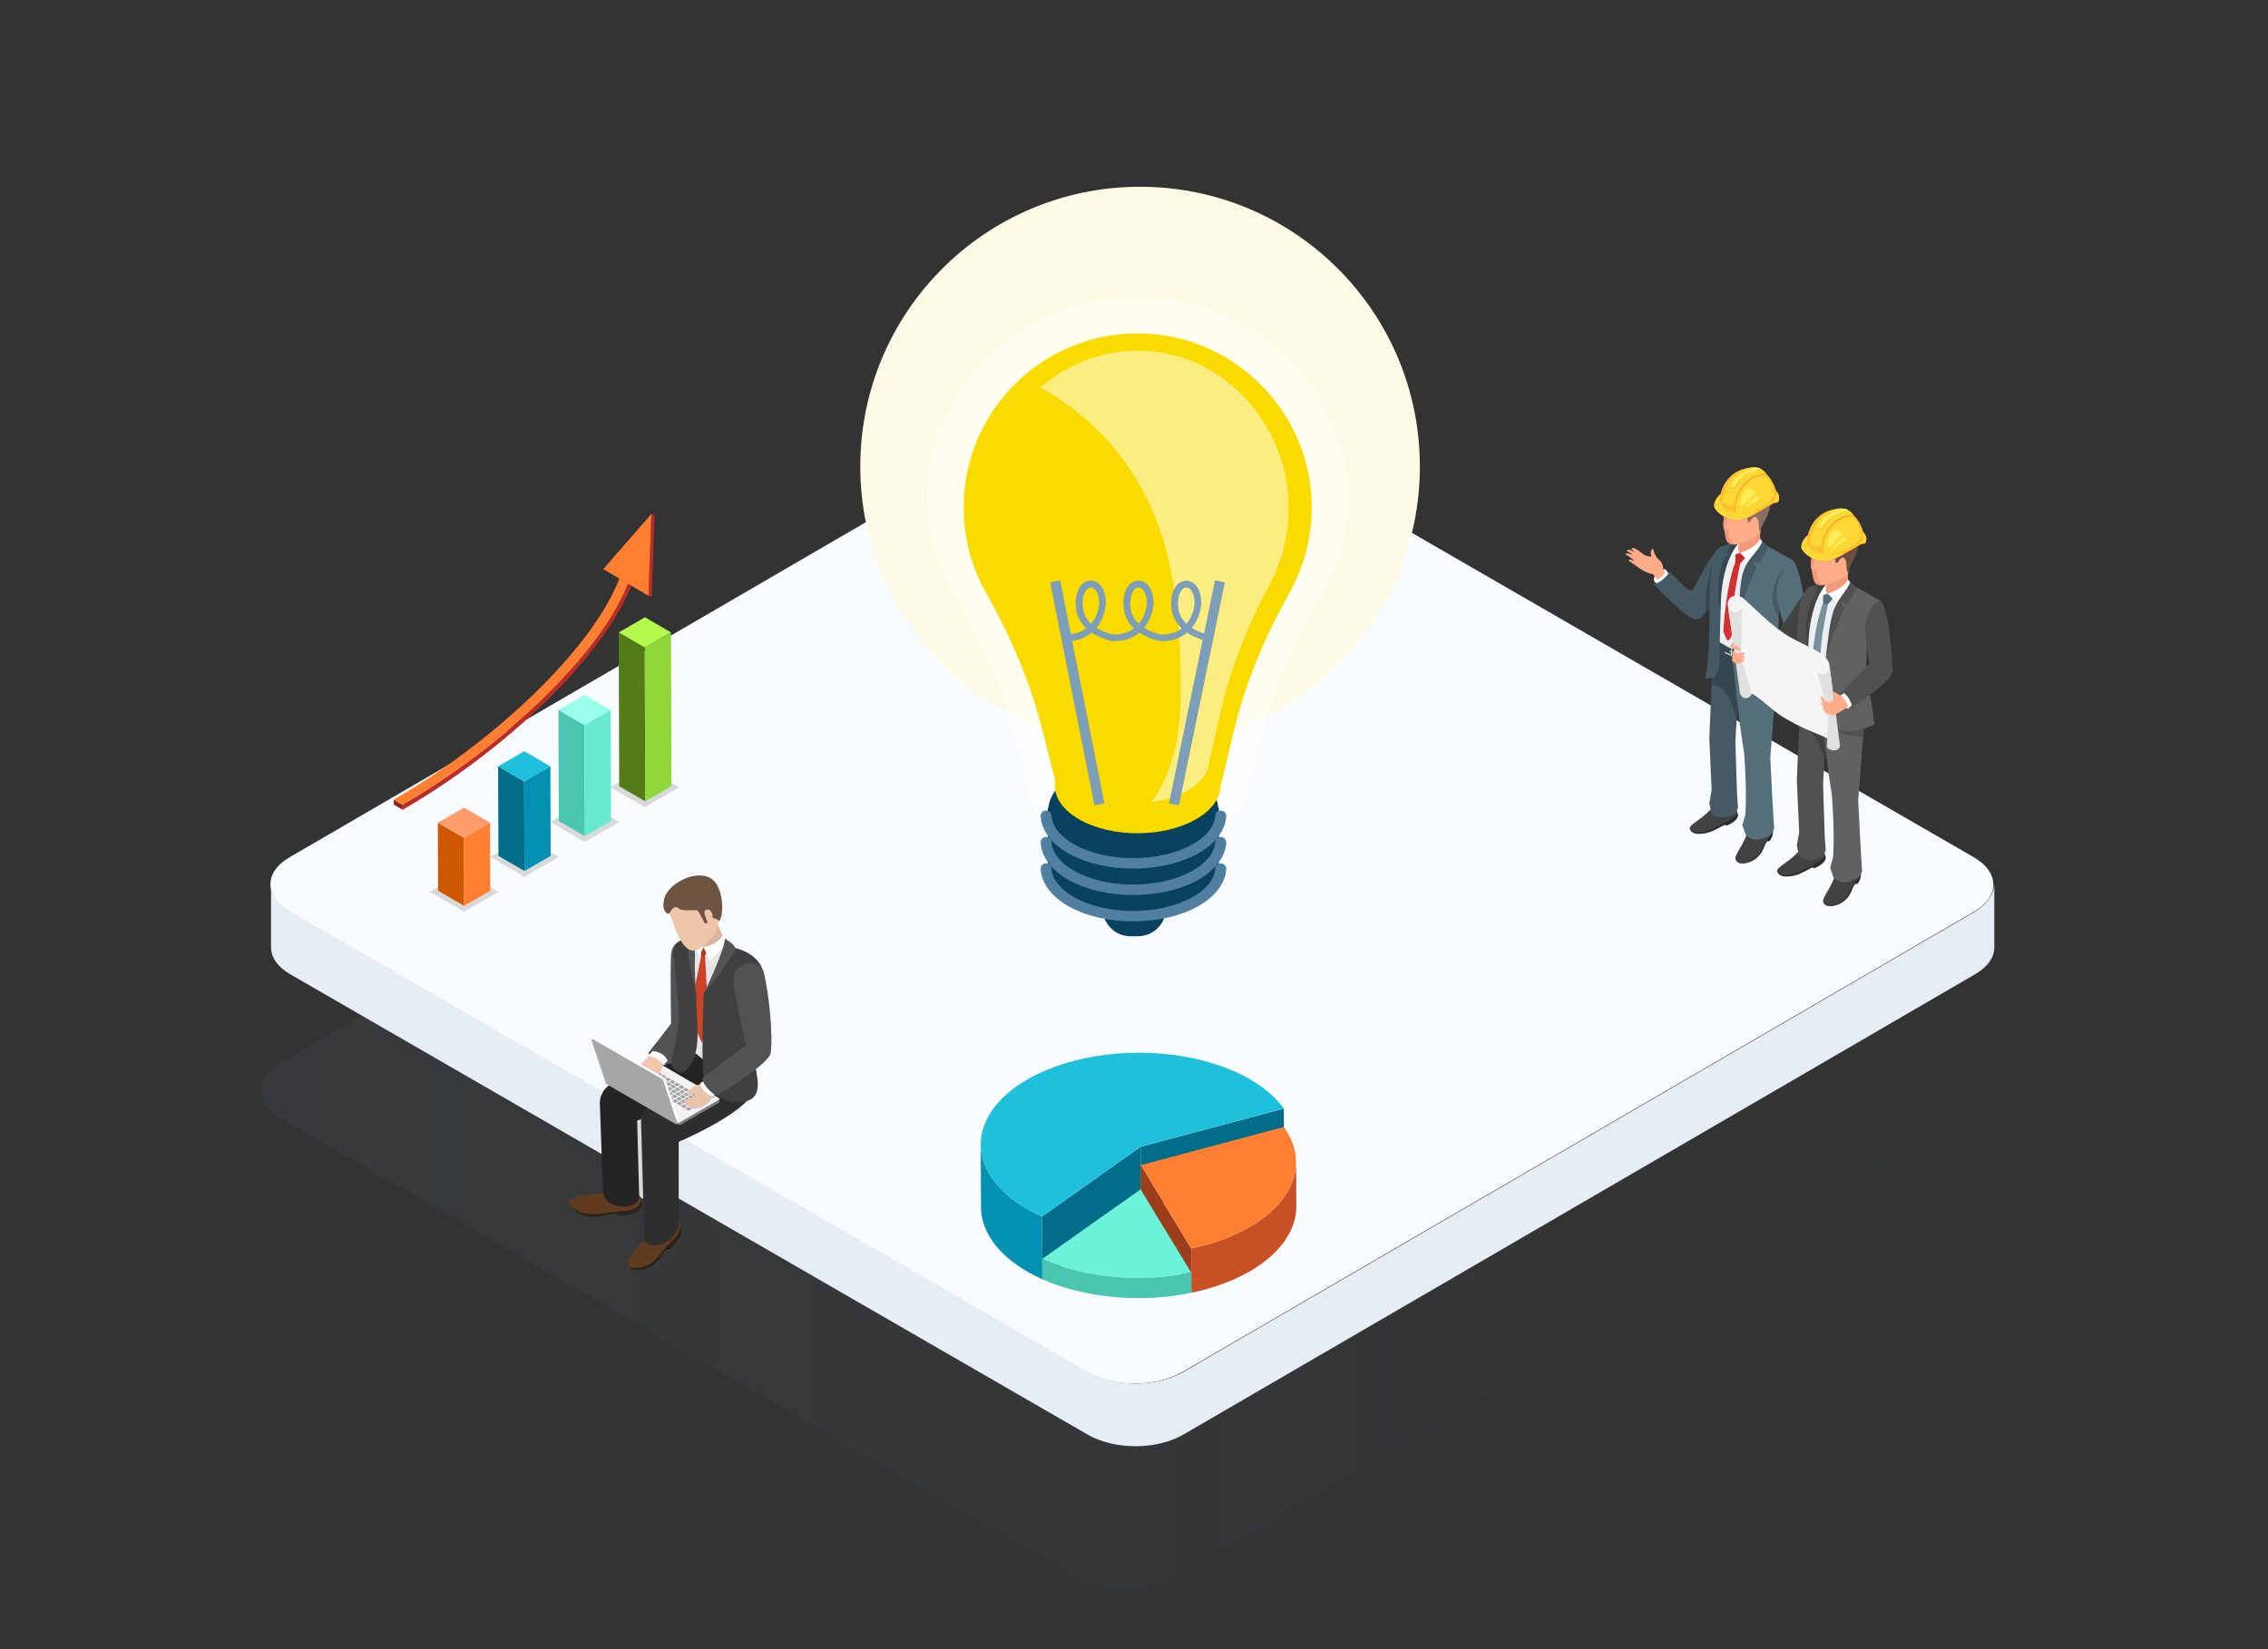 <?xml version="1.0" encoding="utf-8"?>
<!-- Generator: Adobe Illustrator 22.1.0, SVG Export Plug-In . SVG Version: 6.00 Build 0)  -->
<svg version="1.1" id="Layer_1" xmlns="http://www.w3.org/2000/svg" xmlns:xlink="http://www.w3.org/1999/xlink" x="0px" y="0px"
	 viewBox="0 0 239 173.825" style="enable-background:new 0 0 239 173.825;" xml:space="preserve">
<rect x="0" y="0" width="239" height="173.825" fill="#333333" stroke="none"/>
<style type="text/css">
	.st0{clip-path:url(#SVGID_5_);}
	.st1{clip-path:url(#SVGID_6_);fill:url(#SVGID_7_);}
	.st2{fill:#FFFFFF;}
	.st3{opacity:0.07;}
	.st4{fill:url(#SVGID_8_);}
	.st5{enable-background:new    ;}
	.st6{fill:#F8FBFF;}
	.st7{fill:#E7EDF5;}
	.st8{fill:#EFF4F8;}
	.st9{fill:#FDFBE5;}
	.st10{opacity:0.4;fill:#FFFFFF;enable-background:new    ;}
	.st11{fill:#09425E;}
	.st12{fill:#517FA1;}
	.st13{fill:#F9DB00;}
	.st14{opacity:0.5;fill:#FFFFFF;enable-background:new    ;}
	.st15{fill:#7C9EB9;}
	.st16{fill:#DBDBDB;}
	.st17{fill:#B59069;}
	.st18{fill:#D9D9D9;}
	.st19{fill:#2E231B;}
	.st20{fill:#613B20;}
	.st21{fill:#242424;}
	.st22{fill:#2E2E2E;}
	.st23{fill:#2B2B2B;}
	.st24{fill:#525252;}
	.st25{fill:#F2F2F2;}
	.st26{fill:#CCCCCC;}
	.st27{fill:#808080;}
	.st28{fill:#A1A1A1;}
	.st29{fill:#ABABAB;}
	.st30{fill:#F0C7AD;}
	.st31{fill:#A6A6A6;}
	.st32{fill:#E6E6E6;}
	.st33{fill:#CC4428;}
	.st34{fill:#404040;}
	.st35{fill:#D9B49C;}
	.st36{fill:#A63721;}
	.st37{fill:#545454;}
	.st38{fill:#EDC5AB;}
	.st39{fill:#6E5341;}
	.st40{fill:#C7C7C7;}
	.st41{fill:#EBC3A9;}
	.st42{fill:#37474F;}
	.st43{fill:#ECEFF1;}
	.st44{fill:#FFAC88;}
	.st45{fill:#455A64;}
	.st46{fill:#424242;}
	.st47{fill:#546E7A;}
	.st48{fill:#D32F2F;}
	.st49{fill:#C62828;}
	.st50{fill:#F29979;}
	.st51{fill:#8D6E63;}
	.st52{fill:#CFD8DC;}
	.st53{fill:#5D4037;}
	.st54{fill:#F9A825;}
	.st55{fill:#FDD835;}
	.st56{fill:#FFEE58;}
	.st57{fill:#FBC02D;}
	.st58{fill:#515151;}
	.st59{fill:#616161;}
	.st60{fill:#78909C;}
	.st61{fill:#6D4C41;}
	.st62{fill:#F5F5F5;}
	.st63{fill:#E0E0E0;}
	.st64{fill:#016D88;}
	.st65{fill:#0291B2;}
	.st66{fill:#1FC0DB;}
	.st67{fill:#C75125;}
	.st68{fill:#9C3E1C;}
	.st69{fill:#FF7F32;}
	.st70{fill:#6BF2D8;}
	.st71{fill:#49C5B1;}
	.st72{fill:#B7B7B7;}
	.st73{fill:#94241F;}
	.st74{fill:#B82D27;}
	.st75{fill:#CE5800;}
	.st76{fill:#FF9D6C;}
	.st77{fill:#99FFEB;}
	.st78{fill:#68EAD1;}
	.st79{fill:#537C19;}
	.st80{fill:#B3F94E;}
	.st81{fill:#8FD639;}
</style>
<g>
	<g>
		<g>
			<defs>
				<polygon id="SVGID_1_" points="1,-61.072 2,-61.072 1,-60.072 				"/>
			</defs>
			<defs>
				<polygon id="SVGID_4_" points="-1,-63.072 -2,-63.072 -1,-64.072 				"/>
			</defs>
			<clipPath id="SVGID_5_">
				<use xlink:href="#SVGID_1_"  style="overflow:visible;"/>
			</clipPath>
			<clipPath id="SVGID_6_" class="st0">
				<use xlink:href="#SVGID_4_"  style="overflow:visible;"/>
			</clipPath>
			
				<radialGradient id="SVGID_7_" cx="124.791" cy="143.836" r="24.24" gradientTransform="matrix(1 0 0 -1 0 133.747)" gradientUnits="userSpaceOnUse">
				<stop  offset="0" style="stop-color:#FFFFFF"/>
				<stop  offset="0.764" style="stop-color:#FFFFFF"/>
				<stop  offset="0.934" style="stop-color:#FFFFFF"/>
				<stop  offset="0.962" style="stop-color:#FFFFFF"/>
				<stop  offset="0.978" style="stop-color:#F7F7F7"/>
				<stop  offset="1" style="stop-color:#E6E6E6"/>
			</radialGradient>
			<circle class="st1" cx="124.975" cy="-10.824" r="22.955"/>
		</g>
	</g>
</g>
<polygon class="st2" points="-155.2,-649.686 -158.6,-649.986 -162.9,-657.286 -156.9,-686.086 -137.9,-696.686 -53.1,-744.686 
	-31.5,-756.986 -27.3,-756.986 -23.4,-755.486 -23.7,-751.686 "/>
<g>
	<g class="st3">
		<linearGradient id="SVGID_8_" gradientUnits="userSpaceOnUse" x1="27.496" y1="114.928" x2="209.058" y2="114.928">
			<stop  offset="0" style="stop-color:#6C90B2"/>
			<stop  offset="1" style="stop-color:#6C90B2;stop-opacity:0"/>
		</linearGradient>
		<path class="st4" d="M206.958,112.028l-84-48.5c-2.8-1.6-7.2-1.6-10,0l-83.4,48.5c-2.8,1.6-2.7,4.2,0,5.8l84,48.5
			c2.8,1.6,7.2,1.6,10,0l83.4-48.5C209.758,116.228,209.758,113.628,206.958,112.028z"/>
	</g>
	<g>
		<g class="st5">
			<g>
				<path class="st6" d="M207.958,90.328l-84-48.5c-2.8-1.6-7.2-1.6-10,0l-83.4,48.5c-2.8,1.6-2.7,4.2,0,5.8l84,48.5
					c2.8,1.6,7.2,1.6,10,0l83.4-48.5C210.758,94.528,210.758,91.928,207.958,90.328z"/>
			</g>
			<path class="st7" d="M208.058,96.128l-83.4,48.5c-2.8,1.6-7.2,1.6-10,0l-84-48.5c-1.4-0.8-2.1-1.9-2.1-2.9v6.6
				c0,1.1,0.7,2.1,2.1,2.9l84,48.5c2.8,1.6,7.2,1.6,10,0l83.4-48.5c1.4-0.8,2.1-1.8,2.1-2.9v-6.6
				C210.058,94.328,209.358,95.328,208.058,96.128z"/>
		</g>
	</g>
</g>
<g id="Layer_2_2_">
</g>
<g>
	<path class="st8" d="M131.796,49.96L131.796,49.96c-0.4,0.2-0.5,0.6-0.3,1c0.1,0.2,0.4,0.3,0.6,0.3c0.1,0,0.3,0,0.4-0.1
		c0.3-0.2,0.4-0.6,0.2-0.9C132.596,49.86,132.196,49.76,131.796,49.96z"/>
</g>
<ellipse class="st7" cx="119.625" cy="90.786" rx="4.561" ry="1.321"/>
<g>
	<ellipse class="st9" cx="120.141" cy="49.168" rx="29.484" ry="29.484"/>
	<g>
		<g>
			<g>
				<path class="st10" d="M121.337,31.435c-0.483-0.026-0.966-0.043-1.45-0.043c-12.21,0-22.15,9.431-22.15,21.02
					c0,3.615,0.984,7.188,2.848,10.32c2.96,4.979,4.996,9.682,6.221,14.384c0.431,1.665,0.889,3.374,1.355,5.074
					c-0.173,2.278,1.234,4.452,3.866,5.902c2.123,1.174,4.91,1.821,7.826,1.821l0,0c2.925,0,5.704-0.647,7.844-1.812
					c2.313-1.268,3.693-3.08,3.892-5.065l0.035-0.112c0.475-1.847,0.932-3.685,1.372-5.471c1.191-4.849,3.236-9.699,6.247-14.816
					c1.993-3.391,2.951-7.257,2.77-11.174C141.52,40.901,132.434,32.108,121.337,31.435z"/>
				<g>
					<g>
						<g>
							<path class="st11" d="M125.789,81.724c-3.486-2.028-9.164-2.028-12.676,0c-3.512,2.028-3.529,5.315-0.043,7.343
								c3.486,2.028,9.164,2.028,12.676,0C129.258,87.039,129.276,83.751,125.789,81.724z"/>
						</g>
						<g>
							<path class="st11" d="M125.789,87.505c-3.486-2.028-9.164-2.028-12.676,0s-3.529,5.315-0.043,7.343
								c3.486,2.028,9.164,2.028,12.676,0C129.258,92.82,129.276,89.533,125.789,87.505z"/>
						</g>
						<rect x="110.422" y="85.123" class="st11" width="18.017" height="6.187"/>
					</g>
					<g>
						<path class="st12" d="M128.672,85.434c-0.319-0.026-0.587,0.216-0.604,0.518c-0.078,1.13-0.932,2.218-2.416,3.046
							c-3.443,1.933-9.034,1.933-12.46,0c-1.476-0.837-2.321-1.916-2.382-3.046c-0.017-0.311-0.293-0.544-0.604-0.526
							c-0.319,0.017-0.561,0.276-0.544,0.587c0.086,1.519,1.13,2.917,2.951,3.943c1.872,1.061,4.332,1.588,6.8,1.588
							c2.459,0,4.936-0.526,6.817-1.579c1.829-1.027,2.891-2.425,2.994-3.943C129.224,85.719,128.991,85.46,128.672,85.434z"/>
					</g>
					<path class="st11" d="M116.194,95.737c0,1.622,1.32,2.942,2.942,2.942h0.785c1.622,0,2.942-1.32,2.942-2.942v-0.682h-6.67
						C116.194,95.055,116.194,95.737,116.194,95.737z"/>
					<g>
						<path class="st12" d="M128.672,88.221c-0.319-0.026-0.587,0.216-0.604,0.518c-0.078,1.13-0.932,2.218-2.416,3.046
							c-3.443,1.933-9.034,1.933-12.46,0c-1.476-0.837-2.321-1.916-2.382-3.046c-0.017-0.311-0.293-0.544-0.604-0.526
							c-0.319,0.017-0.561,0.276-0.544,0.587c0.086,1.519,1.13,2.917,2.951,3.943c1.872,1.061,4.332,1.588,6.8,1.588
							c2.459,0,4.936-0.526,6.817-1.579c1.829-1.027,2.891-2.425,2.994-3.943C129.224,88.506,128.991,88.238,128.672,88.221z"/>
					</g>
					<g>
						<path class="st12" d="M128.672,91c-0.319-0.017-0.587,0.216-0.604,0.518c-0.078,1.13-0.932,2.218-2.416,3.046
							c-3.443,1.933-9.034,1.933-12.46,0c-1.476-0.837-2.321-1.916-2.382-3.046c-0.017-0.311-0.293-0.535-0.604-0.526
							c-0.319,0.017-0.561,0.276-0.544,0.587c0.086,1.519,1.13,2.917,2.951,3.943c1.872,1.061,4.332,1.588,6.8,1.588
							c2.459,0,4.936-0.526,6.817-1.579c1.829-1.027,2.891-2.425,2.994-3.943C129.224,91.284,128.991,91.017,128.672,91z"/>
					</g>
				</g>
				<path class="st13" d="M121.087,35.18c-10.674-0.682-19.536,7.775-19.536,18.302c0,3.27,0.854,6.342,2.356,9
					c2.58,4.573,4.685,9.405,5.945,14.505c0.431,1.734,0.88,3.512,1.346,5.281c-0.259,1.458,0.578,2.96,2.494,4.073
					c3.4,1.976,8.931,1.976,12.356,0c1.769-1.018,2.623-2.373,2.571-3.71h0.069c0.431-1.786,0.854-3.564,1.26-5.298
					c1.225-5.255,3.339-10.225,5.971-14.936c1.596-2.865,2.451-6.204,2.295-9.751C137.792,43.377,130.337,35.767,121.087,35.18z"/>
				<path class="st14" d="M120.931,36.992c-4.314-0.285-8.284,1.225-11.295,3.883c5.013,2.684,9.103,7.041,11.554,12.374
					c2.813,6.118,3.262,13.297,3.227,19.993c-0.017,4.185-0.828,8.171-3.055,11.295c1.415-0.173,2.77-0.587,3.866-1.251
					c1.536-0.923,2.269-2.149,2.226-3.357h0.06c0.38-1.622,0.742-3.227,1.096-4.798c1.061-4.754,2.899-9.259,5.177-13.521
					c1.389-2.589,2.123-5.609,1.985-8.819C135.411,44.413,128.948,37.527,120.931,36.992z"/>
			</g>
		</g>
		<path class="st15" d="M126.885,66.761c-0.345-0.104-0.82-0.285-1.286-0.578c0.768-0.949,1.018-2.14,0.992-2.761
			c-0.06-1.536-0.854-2.218-1.579-2.218c-0.017,0-0.026,0-0.043,0c-0.794,0.026-1.614,0.854-1.553,2.597
			c0.035,0.949,0.414,1.778,1.104,2.433c-0.552,0.423-1.234,0.639-2.036,0.639h-0.164c-0.173-0.035-0.984-0.207-1.752-0.699
			c0.768-0.949,1.018-2.14,0.992-2.761c-0.06-1.536-0.854-2.218-1.579-2.218c-0.017,0-0.026,0-0.043,0
			c-0.794,0.026-1.614,0.854-1.553,2.597c0.035,0.949,0.414,1.778,1.104,2.433c-0.552,0.423-1.234,0.639-2.036,0.639h-0.164
			c-0.173-0.035-0.984-0.207-1.752-0.699c0.768-0.949,1.018-2.14,0.992-2.761c-0.06-1.536-0.854-2.218-1.579-2.218
			c-0.017,0-0.026,0-0.043,0c-0.794,0.026-1.614,0.854-1.553,2.597c0.035,0.949,0.414,1.778,1.113,2.433
			c-0.449,0.345-0.992,0.552-1.622,0.613l-1.122-5.661l-1.053,0.207l4.66,23.514l1.053-0.207l-3.4-17.145
			c0.794-0.086,1.484-0.38,2.054-0.863c0.095,0.069,0.198,0.129,0.311,0.19c0.915,0.535,1.821,0.69,1.855,0.699
			c0.017,0,0.043,0.009,0.06,0.009h0.198c1.035,0,1.907-0.302,2.606-0.897c0.095,0.069,0.198,0.129,0.311,0.19
			c0.915,0.535,1.821,0.69,1.855,0.699c0.017,0,0.043,0.009,0.06,0.009h0.198c1.035,0,1.907-0.302,2.606-0.897
			c0.095,0.069,0.198,0.129,0.311,0.19c0.492,0.285,0.984,0.466,1.329,0.57l-3.546,17.24l1.044,0.216l4.841-23.514l-1.044-0.216
			L126.885,66.761z M114.986,65.752c-0.492-0.457-0.872-1.096-0.906-1.967c-0.043-1.191,0.414-1.847,0.863-1.864
			c0,0,0.009,0,0.017,0c0.406,0,0.828,0.518,0.872,1.536C115.858,63.94,115.633,64.958,114.986,65.752z M120.008,65.752
			c-0.492-0.457-0.872-1.096-0.906-1.967c-0.043-1.191,0.414-1.847,0.863-1.864c0.009,0,0.009,0,0.017,0
			c0.406,0,0.828,0.518,0.872,1.536C120.88,63.94,120.655,64.958,120.008,65.752z M125.039,65.752
			c-0.492-0.457-0.872-1.096-0.906-1.967c-0.043-1.191,0.414-1.847,0.863-1.864c0.009,0,0.009,0,0.017,0
			c0.406,0,0.828,0.518,0.872,1.536C125.902,63.94,125.686,64.958,125.039,65.752z"/>
	</g>
</g>
<g>
	<g>
		<g>
			<g class="st5">
				<g>
					<polygon class="st16" points="74.649,118.566 73.879,118.117 73.199,118.511 73.968,118.958 					"/>
				</g>
			</g>
			<g class="st5">
				<g>
					<polygon class="st16" points="68.509,115.012 67.74,114.563 67.059,114.957 67.829,115.403 					"/>
				</g>
				<g>
					<path class="st17" d="M67.829,115.406c-0.005,0.221-0.003,0.683,0,1.739c0.005,1.077,0.013,2.511,0.021,3.943
						c0.013,2.236,0.026,4.466,0.032,5.336l0.683-0.394c-0.021-3.197-0.063-10.272-0.055-11.018L67.829,115.406z"/>
				</g>
			</g>
		</g>
		<path class="st18" d="M67.853,121.088c-0.011-1.429-0.016-2.864-0.021-3.943c-0.003-1.056-0.005-1.518,0-1.739l-0.77-0.447
			c-0.005,0.221-0.003,0.683,0,1.739c0.005,1.077,0.013,2.511,0.021,3.943c0.013,2.236,0.026,4.466,0.032,5.336l0.77,0.447
			C67.879,125.554,67.863,123.324,67.853,121.088z"/>
		<g>
			<path d="M69.812,131.57l0.678,0.081c0,0,1.201-1.19,1.293-1.652L69.812,131.57z"/>
			<path class="st19" d="M70.453,131.066l1.285-1.723c0,0,0.066,0.549,0.045,0.657c-0.092,0.462-1.293,1.652-1.293,1.652
				L70.453,131.066z"/>
			<path class="st19" d="M68.901,133.278c0.764-0.607,1.153-1.534,1.742-2.083c1.303-1.216,1.35-1.962,0.644-2.716
				c-0.707-0.757-1.119,0.192-2.422,1.408c-1.303,1.216-2.916,2.903-2.525,3.604C66.707,134.15,68.084,133.927,68.901,133.278z"/>
			<path class="st20" d="M68.622,133.12c0.788-0.575,1.345-1.526,1.934-2.075c1.303-1.219,1.382-1.923,0.675-2.677
				c-0.707-0.757-1.119,0.189-2.422,1.408c-1.303,1.216-3.053,2.997-2.525,3.604C66.66,133.814,67.884,133.651,68.622,133.12z"/>
		</g>
		<g>
			<path class="st19" d="M64.787,127.593l2.735-1.135c0,0,0.192,0.431,0.16,0.596c-0.205,1.101-2.338,1.127-2.653,1.001
				L64.787,127.593z"/>
			<path class="st19" d="M66.547,125.476c-0.717-0.1-1.332,0.541-2.648,0.694c-2.015,0.231-2.435-0.079-3.641,0.357
				c-0.565,0.205,0.25,1.211,1.025,1.511c1.206,0.462,1.842,0.129,3.455-0.134c1.419-0.231,2.425-0.123,2.719-0.972
				C67.698,126.232,67.109,125.552,66.547,125.476z"/>
			<path class="st20" d="M66.754,125.384c-0.654-0.31-1.679,0.179-2.995,0.331c-2.015,0.231-2.304,0.163-3.494,0.641
				c-0.754,0.302,0.2,1.224,1.061,1.442c1.25,0.315,1.555,0.126,3.195-0.055c1.356-0.15,2.191-0.032,2.821-0.736
				C67.792,126.503,67.296,125.638,66.754,125.384z"/>
		</g>
		<g>
			<g>
				<path class="st21" d="M63.555,125.843l-0.342-9.481c-0.037-1.017,0.591-1.939,1.547-2.278l11.417-4.056
					c0,0,0.173,2.716-0.307,3.681c-0.919,1.842-8.73,4.398-8.73,4.398l0.218,8.01C67.29,127.467,64.196,127.706,63.555,125.843z"/>
				<path class="st22" d="M67.902,130.667l-0.347-12.416c-0.016-0.809,0.491-1.537,1.253-1.805l10.842-3.77
					c0,0,0.197,1.366-0.223,2.356c-1.025,2.409-7.907,5.315-7.907,5.315l0.005,8.735C71.381,130.701,68.596,132.188,67.902,130.667z
					"/>
				<path class="st23" d="M71.218,111.657c-0.494,0.26-0.859,0.426-0.859,0.426c-0.415,0.252-2.078-0.515-1.986-1.138l0.783-1.025
					L71.218,111.657z"/>
				<path class="st24" d="M68.375,110.943c0.483-0.525,2.17,0.336,1.986,1.138c0,0,3.066-1.371,3.399-2.527
					c0.489-1.7,1.156-6.723,0.444-8.688c-0.273-0.754-0.433-1.755-1.621-1.831c-1.29-0.084-1.821,0.778-1.868,1.576
					c-0.102,1.794,0,7.272,0,7.272L68.375,110.943z"/>
				<g>
					<g>
						<path class="st25" d="M68.202,111.565c0.105-0.06,0.273-0.06,0.378,0l7.161,4.161c0.105,0.06,0.105,0.158,0,0.218
							l-3.935,2.272c-0.105,0.06-0.273,0.06-0.378,0l-7.161-4.161c-0.102-0.06-0.102-0.158,0.003-0.218L68.202,111.565z"/>
					</g>
					<g>
						<g>
							<g class="st5">
								<polygon class="st26" points="64.19,113.948 64.19,114.221 64.19,114.224 64.193,114.24 64.196,114.25 64.196,114.253 
									64.196,114.255 64.204,114.269 64.209,114.276 64.211,114.282 64.214,114.284 64.23,114.303 64.232,114.305 64.251,114.318 
									64.264,114.329 64.267,114.329 64.267,114.058 64.251,114.045 64.232,114.032 64.211,114.008 64.206,114.003 64.196,113.98 
									64.193,113.977 								"/>
								<path class="st27" d="M64.267,114.058v0.273l7.161,4.161c0.105,0.06,0.273,0.06,0.378,0l3.935-2.272
									c0.053-0.032,0.079-0.071,0.079-0.11v-0.273c0,0.039-0.026,0.079-0.079,0.11l-3.935,2.272c-0.105,0.06-0.273,0.06-0.378,0
									L64.267,114.058z"/>
							</g>
						</g>
						<g>
							<g>
								<polygon class="st28" points="72.397,115.661 72.757,115.871 72.45,116.05 72.09,115.84 								"/>
							</g>
							<g>
								<polygon class="st28" points="72.794,115.432 73.154,115.642 72.847,115.818 72.487,115.611 								"/>
							</g>
							<g>
								<polygon class="st28" points="72.25,114.657 72.61,114.865 72.3,115.044 71.943,114.833 								"/>
							</g>
							<g>
								<polygon class="st28" points="71.78,114.381 72.137,114.592 71.83,114.77 71.47,114.56 								"/>
							</g>
							<g>
								<polygon class="st28" points="68.94,112.732 69.3,112.942 68.99,113.12 68.633,112.91 								"/>
							</g>
							<g>
								<polygon class="st28" points="69.426,113.015 69.783,113.223 69.476,113.402 69.116,113.191 								"/>
							</g>
							<g>
								<polygon class="st28" points="69.896,113.289 70.256,113.496 69.946,113.675 69.589,113.467 								"/>
							</g>
							<g>
								<polygon class="st28" points="69.5,113.517 69.857,113.727 69.55,113.903 69.192,113.696 								"/>
							</g>
							<g>
								<polygon class="st28" points="68.706,113.977 69.064,114.184 68.756,114.363 68.396,114.153 								"/>
							</g>
							<g>
								<polygon class="st28" points="69.03,113.244 69.387,113.451 69.079,113.63 68.72,113.423 								"/>
							</g>
							<g>
								<polygon class="st28" points="68.236,113.701 68.593,113.911 68.286,114.09 67.926,113.88 								"/>
							</g>
							<g>
								<polygon class="st28" points="67.75,113.42 68.107,113.628 67.8,113.806 67.44,113.599 								"/>
							</g>
							<g>
								<polygon class="st28" points="68.147,113.191 68.504,113.399 68.197,113.578 67.839,113.37 								"/>
							</g>
							<g>
								<polygon class="st28" points="68.633,113.473 68.99,113.683 68.683,113.859 68.323,113.651 								"/>
							</g>
							<g>
								<polygon class="st28" points="69.103,113.746 69.46,113.956 69.153,114.132 68.793,113.924 								"/>
							</g>
							<g>
								<polygon class="st28" points="69.242,114.757 69.602,114.965 69.295,115.143 68.935,114.933 								"/>
							</g>
							<g>
								<polygon class="st28" points="66.374,113.089 66.733,113.299 66.423,113.475 66.066,113.268 								"/>
							</g>
							<g>
								<polygon class="st28" points="66.86,113.373 67.217,113.58 66.909,113.759 66.552,113.549 								"/>
							</g>
							<g>
								<polygon class="st28" points="67.346,113.654 67.703,113.861 67.395,114.04 67.036,113.832 								"/>
							</g>
							<g>
								<polygon class="st28" points="67.829,113.935 68.189,114.145 67.881,114.324 67.522,114.114 								"/>
							</g>
							<g>
								<polygon class="st28" points="68.299,114.211 68.659,114.418 68.352,114.597 67.992,114.387 								"/>
							</g>
							<g>
								<polygon class="st28" points="68.772,114.484 69.129,114.691 68.822,114.87 68.465,114.66 								"/>
							</g>
							<g>
								<polygon class="st28" points="69.177,114.25 69.537,114.458 69.227,114.636 68.869,114.426 								"/>
							</g>
							<g>
								<polygon class="st28" points="69.573,114.022 69.933,114.229 69.623,114.408 69.266,114.198 								"/>
							</g>
							<g>
								<polygon class="st28" points="70.183,115.304 70.543,115.514 70.235,115.69 69.875,115.482 								"/>
							</g>
							<g>
								<polygon class="st28" points="69.713,115.03 70.072,115.238 69.765,115.417 69.405,115.209 								"/>
							</g>
							<g class="st5">
								<g>
									<polygon class="st28" points="70.044,114.295 70.403,114.502 70.096,114.681 69.736,114.471 									"/>
								</g>
								<g>
									<polygon class="st28" points="70.913,114.339 71.27,114.547 70.963,114.726 70.603,114.515 									"/>
								</g>
								<g>
									<polygon class="st28" points="69.647,114.523 70.007,114.731 69.699,114.91 69.34,114.702 									"/>
								</g>
								<g>
									<polygon class="st28" points="70.514,114.568 70.874,114.776 70.566,114.954 70.206,114.747 									"/>
								</g>
								<g>
									<polygon class="st28" points="71.383,114.613 71.741,114.82 71.433,114.999 71.073,114.789 									"/>
								</g>
								<g>
									<polygon class="st28" points="70.117,114.797 70.477,115.004 70.17,115.183 69.81,114.975 									"/>
								</g>
								<g>
									<polygon class="st28" points="70.987,114.841 71.344,115.049 71.037,115.227 70.677,115.02 									"/>
								</g>
								<g>
									<polygon class="st28" points="71.854,114.886 72.214,115.093 71.904,115.272 71.546,115.065 									"/>
								</g>
								<g>
									<polygon class="st28" points="70.59,115.07 70.947,115.28 70.64,115.456 70.28,115.248 									"/>
								</g>
								<g>
									<polygon class="st28" points="71.457,115.114 71.817,115.325 71.507,115.501 71.15,115.293 									"/>
								</g>
								<g>
									<polygon class="st28" points="71.06,115.343 71.42,115.553 71.11,115.732 70.753,115.522 									"/>
								</g>
								<g>
									<polygon class="st28" points="71.927,115.388 72.287,115.598 71.977,115.774 71.62,115.566 									"/>
								</g>
								<g>
									<polygon class="st28" points="70.656,115.577 71.013,115.787 70.706,115.963 70.348,115.755 									"/>
								</g>
								<g>
									<polygon class="st28" points="71.53,115.616 71.89,115.826 71.58,116.005 71.223,115.795 									"/>
								</g>
								<g>
									<polygon class="st28" points="71.126,115.85 71.486,116.06 71.176,116.239 70.819,116.029 									"/>
								</g>
								<g>
									<polygon class="st28" points="72.001,115.892 72.361,116.1 72.053,116.278 71.693,116.068 									"/>
								</g>
								<g>
									<polygon class="st28" points="71.596,116.126 71.956,116.333 71.649,116.512 71.289,116.302 									"/>
								</g>
								<g>
									<polygon class="st28" points="72.471,116.165 72.831,116.373 72.524,116.551 72.164,116.341 									"/>
								</g>
								<g>
									<polygon class="st28" points="72.066,116.399 72.426,116.607 72.119,116.785 71.759,116.575 									"/>
								</g>
							</g>
							<g>
								<polygon class="st28" points="72.944,116.438 73.301,116.646 72.994,116.825 72.634,116.617 								"/>
							</g>
							<g>
								<polygon class="st28" points="73.341,116.21 73.698,116.417 73.39,116.596 73.033,116.386 								"/>
							</g>
							<g>
								<polygon class="st28" points="72.87,115.937 73.228,116.144 72.92,116.323 72.56,116.113 								"/>
							</g>
							<g>
								<polygon class="st28" points="73.267,115.706 73.624,115.916 73.317,116.092 72.957,115.884 								"/>
							</g>
							<g>
								<polygon class="st28" points="73.664,115.477 74.021,115.687 73.714,115.863 73.354,115.656 								"/>
							</g>
							<g>
								<polygon class="st28" points="73.737,115.981 74.094,116.189 73.787,116.368 73.43,116.157 								"/>
							</g>
							<g>
								<polygon class="st28" points="74.134,115.75 74.494,115.96 74.184,116.136 73.827,115.929 								"/>
							</g>
							<g>
								<polygon class="st28" points="73.193,115.204 73.551,115.411 73.243,115.59 72.883,115.382 								"/>
							</g>
							<g>
								<polygon class="st28" points="72.324,115.159 72.684,115.367 72.376,115.545 72.016,115.338 								"/>
							</g>
							<g>
								<polygon class="st28" points="72.721,114.931 73.08,115.138 72.773,115.317 72.413,115.109 								"/>
							</g>
							<g>
								<polygon class="st28" points="70.837,113.835 71.197,114.045 70.889,114.221 70.53,114.014 								"/>
							</g>
							<g>
								<polygon class="st28" points="71.31,114.108 71.667,114.318 71.36,114.497 71,114.287 								"/>
							</g>
							<g>
								<polygon class="st28" points="70.367,113.562 70.727,113.772 70.419,113.948 70.059,113.74 								"/>
							</g>
							<g>
								<polygon class="st28" points="69.97,113.79 70.33,114.001 70.023,114.177 69.663,113.969 								"/>
							</g>
							<g>
								<polygon class="st28" points="70.44,114.064 70.8,114.274 70.493,114.452 70.133,114.242 								"/>
							</g>
							<g class="st5">
								<g>
									<polygon class="st28" points="67.968,112.167 68.328,112.377 68.021,112.556 67.661,112.346 									"/>
								</g>
								<g>
									<polygon class="st28" points="68.454,112.451 68.814,112.658 68.504,112.837 68.147,112.629 									"/>
								</g>
							</g>
							<g>
								<polygon class="st28" points="68.057,112.679 68.417,112.889 68.107,113.065 67.75,112.858 								"/>
							</g>
							<g>
								<polygon class="st28" points="68.544,112.963 68.903,113.17 68.593,113.349 68.236,113.139 								"/>
							</g>
							<g>
								<polygon class="st28" points="67.571,112.398 67.931,112.606 67.624,112.784 67.264,112.574 								"/>
							</g>
							<g>
								<polygon class="st28" points="67.175,112.627 67.535,112.834 67.225,113.013 66.867,112.805 								"/>
							</g>
							<g>
								<polygon class="st28" points="66.778,112.855 67.138,113.065 66.828,113.241 66.471,113.034 								"/>
							</g>
							<g>
								<polygon class="st28" points="67.264,113.139 67.621,113.346 67.314,113.525 66.957,113.315 								"/>
							</g>
							<g>
								<polygon class="st28" points="67.661,112.908 68.021,113.118 67.711,113.294 67.353,113.086 								"/>
							</g>
							<g>
								<polygon class="st28" points="72.539,116.672 72.897,116.88 72.589,117.058 72.229,116.851 								"/>
							</g>
						</g>
					</g>
					<path class="st29" d="M70.22,111.802l-0.36,0.454c-0.489,0.131-1.335-0.344-1.626-0.906l0.389-0.423
						C69.203,110.964,69.915,111.271,70.22,111.802z"/>
					<path class="st30" d="M68.646,111.318c0.546-0.045,1.074,0.365,1.164,0.904c0.076,0.454-0.665,1.736-1.311,1.826
						c-0.541,0.074-1.518,0.018-1.608-0.444C66.768,112.965,68.039,111.363,68.646,111.318z"/>
					<g>
						<g class="st5">
							<path class="st2" d="M62.396,109.542c0.034-0.021,0.081-0.018,0.134,0.013l7.209,4.161c0.105,0.06,0.189,0.208,0.189,0.328
								l1.445,4.306c0,0.058-0.021,0.1-0.055,0.121l0.236-0.137c0.034-0.018,0.055-0.06,0.055-0.121l-1.445-4.303
								c0-0.121-0.084-0.268-0.189-0.328l-7.209-4.161c-0.053-0.032-0.1-0.034-0.134-0.013L62.396,109.542z"/>
							<g>
								<path class="st31" d="M69.736,113.719c0.105,0.06,0.189,0.208,0.189,0.328l1.445,4.306c0,0.121-0.084,0.168-0.189,0.108
									l-7.209-4.161c-0.105-0.06-0.189-0.208-0.189-0.328l-1.445-4.306c0.003-0.121,0.087-0.168,0.192-0.108L69.736,113.719z"/>
							</g>
						</g>
					</g>
				</g>
				<g>
					<g>
						<path class="st32" d="M74.126,99.799c-1.187-0.497-0.896-0.47-0.891-0.78c0,0-0.234,0.885-0.047,1.537
							c0.058,0.202-0.373,2.041,0.221,3.828c-0.155,3.878-0.307,5.814-0.168,6.594c0.066,0.068,0.856,0.688,0.856,0.688
							s0.877-2.622,1.148-7.28c1.132-2.115,1.287-4.5,1.293-4.666c0.016-0.473-0.381-1.014-0.381-1.014S75.571,99.662,74.126,99.799
							z"/>
						<g>
							<g>
								<g>
									<polygon class="st33" points="73.958,100.469 73.157,104.349 73.107,107.979 73.939,109.871 74.355,108.77 74.499,104.435 
										74.284,100.461 									"/>
								</g>
								<path class="st34" d="M75.847,99.365c-0.123-0.029-0.247-0.058-0.373-0.084c-1.198-0.255-4.508-1.243-4.508,1.353
									c0,0,0.588,4.188,0.546,7.02c-0.013,0.825-0.473,3.097-0.796,4.235c-0.087,0.307,0.247,0.791,0.37,0.867
									c0.51,0.313,0.82,0.412,1.166,0.095c1.944-1.784,1.027-5.435,1.13-7.994c-0.391-1.765-0.105-4.09-0.163-4.293
									c-0.158-0.552,0.013-1.258,0.013-1.479c0.005,0.292-0.215,0.252,0.893,0.717C74.856,99.73,75.602,99.712,75.847,99.365z"/>
								<g>
									<path class="st35" d="M75.09,96.168L72.445,97.3l0.922,2.138c0.391,1.524,2.585,0.52,2.803-0.743L75.09,96.168z"/>
								</g>
								<path class="st36" d="M74.039,99.964l-0.25,0.328c-0.026,0.034-0.029,0.079-0.011,0.118l0.213,0.428
									c0.037,0.079,0.147,0.084,0.194,0.013l0.247-0.365c0.024-0.034,0.024-0.079,0.005-0.116l-0.208-0.391
									C74.192,99.906,74.092,99.898,74.039,99.964z"/>
								<path class="st34" d="M80.594,103.424c-0.026-1.563-0.904-2.845-2.874-3.441c-0.271-0.081-0.662-0.197-1.111-0.315
									c0.011,0.063,0.016,0.126,0.013,0.189c-0.008,0.166-1.314,2.724-2.446,4.836c-0.166,2.866-0.255,7.978,0.06,9.649
									c0.244,0.56,1.868,1.539,2.493,1.684c0.229,0.053,3.076,0.772,3.126-1.634c0.034-1.76-0.762-1.755-0.184-5.793
									C80.016,106.206,80.633,105.817,80.594,103.424z"/>
							</g>
							<path class="st2" d="M74.783,101.293c0,0,1.681-1.505,1.697-1.978c0.016-0.473-0.349-0.709-0.349-0.709
								s-0.56,1.056-2.004,1.195L74.783,101.293z"/>
							<path class="st2" d="M73.732,100.781l0.394-0.98c-0.841-0.636-0.691-0.694-0.686-1.004c0,0-0.334,0.347-0.147,0.998
								C73.48,100.448,73.732,100.781,73.732,100.781z"/>
							<path class="st37" d="M73.375,104.911c0,0-0.231-1.203-0.336-1.634c-0.189-0.772-0.381-1.584-0.533-2.953
								c0.034-1.232,0.691-1.558,0.967-1.8C72.899,99.226,73.375,104.911,73.375,104.911z"/>
							<g>
								<path class="st38" d="M71.967,93.089c-0.67,0.286-1.419,0.759-1.642,1.482c-0.242,0.775,0.218,1.679,0.562,2.582
									c0.491,1.29,1.398,4.072,3.108,2.648c1.337-1.114,1.765-1.815,1.713-3.294c-0.018-0.491-0.334-1.019-0.41-1.786
									C75.114,92.85,73.354,92.498,71.967,93.089z"/>
								<path class="st39" d="M74.552,92.403c-1.608-0.531-3.428,0.665-3.941,1.269c-0.507,0.596-0.631,0.927-0.701,1.563
									c-0.068,0.633,0.294,1.103,0.554,1.082c0.15-0.011,0.426-1.111,1.09-0.546c0.381,0.321,1.702,0.058,1.957,0.21
									c0.144,0.126,0.704,1.161,0.72,1.321c0.139-0.011,0.184,0.005,0.328,0c-0.037-0.307-0.536-1.185-0.236-1.363
									c0.523-0.31,0.841,0.433,0.743,0.699c0.131,0.26,0.615,0.16,0.652,0.444C76.309,96.914,76.438,93.023,74.552,92.403z"/>
							</g>
							<path class="st37" d="M74.186,104.703c0,0,1.203-1.511,1.458-1.86c0.468-0.641,1.715-2.317,1.849-2.908
								c-0.168-0.478-0.933-0.875-1.106-1.022C76.454,99.927,74.186,104.703,74.186,104.703z"/>
						</g>
					</g>
				</g>
				<g>
					<path class="st40" d="M75.421,115.632l-0.31,0.123c-0.032-0.011-0.063-0.024-0.097-0.042c-0.05,0.076-0.102,0.155-0.144,0.229
						c-0.087,0.147-0.194,0.271-0.315,0.376l-0.673,0.389c-0.055,0.021-0.113,0.042-0.171,0.06
						c-0.441,0.144-0.736,0.058-1.011-0.139c-0.139-0.1-0.783-0.623-0.412-0.725c0.423-0.118,0.864-0.131,1.051-0.552
						c0.018-0.039,0.039-0.089,0.066-0.142l-0.208,0.018c0,0-0.394,0.221-0.567,0.187c-0.076-0.016-0.152-0.102-0.139-0.179
						c0.018-0.11,0.397-0.402,0.56-0.497c0.131-0.076,0.352-0.187,0.541-0.257l1.876,1.09
						C75.532,115.608,75.461,115.658,75.421,115.632z"/>
					<path class="st41" d="M72.358,115.256c-0.005,0.079,0.079,0.158,0.155,0.166c0.173,0.018,0.546-0.239,0.546-0.239l0.205-0.037
						c-0.021,0.055-0.039,0.108-0.053,0.147c-0.147,0.436-0.586,0.489-0.996,0.646c-0.36,0.139,0.331,0.596,0.478,0.683
						c0.292,0.171,0.594,0.229,1.019,0.045c0.433-0.187,0.854-0.452,1.08-0.93c0.089-0.189,0.218-0.431,0.331-0.544
						c0.454-0.449-0.079-1.508-0.373-1.29c-0.271,0.197-0.347,0.273-0.623,0.323c-0.223,0.042-0.423,0.066-0.56,0.105
						c-0.197,0.058-0.531,0.26-0.699,0.381C72.718,114.82,72.369,115.146,72.358,115.256z"/>
					<path class="st2" d="M75.5,115.285l-0.481,0.244c-0.433-0.108-1.358-0.893-1.201-1.387l0.441-0.281L75.5,115.285z"/>
					<path class="st24" d="M74.066,113.596c-0.213,0.439,0.783,1.597,1.458,1.899c0,0,5.491-3.305,5.682-4.492
						c0.284-1.747-0.173-6.368-0.686-8.299c-0.205-0.775-0.686-1.269-1.542-1.166c-1.279,0.152-1.715,0.988-1.666,1.786
						c0.11,1.792,1.29,6.836,1.29,6.836L74.066,113.596z"/>
				</g>
				<path class="st2" d="M70.359,111.846l-0.499,0.407c-0.173-0.481-1.009-0.98-1.626-0.906l0.51-0.562
					C69.303,110.761,70.191,111.187,70.359,111.846z"/>
			</g>
		</g>
	</g>
</g>
<g>
	<g id="man_x5F_1_1_">
		<g>
			<path class="st42" d="M174.266,61.597c-0.294-0.464,1.321-1.729,1.682-1.321C176.583,61.36,175.061,62.407,174.266,61.597z"/>
			<path class="st43" d="M174.318,61.195c-0.294-0.464,1.001-1.471,1.254-1.12C176.206,61.159,175.113,62.01,174.318,61.195z"/>
			<path class="st44" d="M175.917,61.375c0,0-0.304-0.64-0.624-1.28c-0.067-0.975-0.454-1.017-0.655-1.269
				c-0.222-0.284-0.361-0.661-0.428-0.986c-0.454,0.139-0.17,0.82-0.17,0.82s-0.542,0.005-0.81-0.206
				c-0.805-0.64-1.223-0.841-1.321-0.583l0.418,0.361c-0.382-0.191-0.764-0.439-0.903-0.181c0.31,0.206,0.578,0.356,0.552,0.402
				s-0.609-0.294-0.702-0.026c0.774,0.413,0.949,0.712,0.949,0.712c-0.361-0.206-0.531-0.16-0.619-0.046
				c0.568,0.304,1.558,1.3,2.596,1.419l0.98,1.347L175.917,61.375z"/>
			<path class="st2" d="M174.323,61.195l0.557,0.779l1.218-1.099l-0.526-0.8C175.412,60.643,174.968,60.983,174.323,61.195z"/>
			<path class="st45" d="M175.948,60.271c1.202,1.202,2.1,2.265,2.425,1.852c0.335-0.428,1.992-3.922,2.962-4.515
				c0.005-0.005,0.005-0.005,0.005-0.005s0,0.01,0,0.031l-0.655,5.738c0,0-1.161,1.92-2.023,1.92s-4.391-3.695-4.391-3.695
				C175.35,61.267,175.948,60.276,175.948,60.271z"/>
			<path class="st42" d="M181.33,57.608c0.005-0.005,0.005-0.005,0.005-0.005s0,0.01,0,0.031l-0.655,5.738
				c0,0-0.464,0.851-0.955,1.264C179.576,60.24,181.238,57.722,181.33,57.608z"/>
			<path class="st23" d="M178.095,87.408c0.212,0.619,1.213,0.562,2.105,0.284c0.32-0.103,1.048-0.495,1.569-0.769
				c0.077,0.041,0.124,0.072,0.175,0.103c1.429-0.604,1.331-1.259,0.996-1.553C182.909,85.447,178.719,86.779,178.095,87.408z"/>
			<path class="st46" d="M182.11,84.735c-0.196-0.15-1.197-0.124-1.904,0.635c-1.161,1.249-2.539,1.646-2.038,2.136
				c0.439,0.428,1.445,0.351,3.086-0.537c1.398-0.753,2.023-1.058,1.76-1.574C182.708,84.869,182.306,84.885,182.11,84.735z"/>
			<path class="st45" d="M180.371,83.29l-0.243-5.434c0,0,0.108-2.854,0.243-5.676c0.072-1.512,0.155-3.014,0.237-4.061l0.294-0.041
				l2.657-0.346l-0.129,1.367l-0.021,0.196l-0.098,1.032l-0.294,5.274l-0.144,2.601l0.165,5.243l0.036,0.619l0.077,1.068
				l-0.253,0.599c-0.067,0.036-0.134,0.072-0.196,0.108c-0.991,0.542-1.878,0.284-2.332-0.072l-0.243-1.104L180.371,83.29z"/>
			<path class="st42" d="M180.608,68.114l0.294-0.041c0.181,0.129,0.392,0.237,0.614,0.315c0.65,0.232,1.197,0.609,1.889,0.908
				l-0.098,1.032l-0.294,5.274c-0.01,0.052-0.021,0.103-0.031,0.155c0-0.134-0.728-3.524-2.611-3.576
				C180.443,70.669,180.525,69.162,180.608,68.114z"/>
			<path class="st23" d="M185.582,86.696c-0.227-0.098-2.802,3.942-2.441,4.19c0.485,0.335,2.193,0.015,2.761-1.62
				c0.083-0.232,0.201-0.433,0.33-0.609c0.093,0,0.222,0.021,0.222,0.021s0.733-0.846,0.165-1.558
				C186.202,86.68,185.82,86.794,185.582,86.696z"/>
			<path class="st42" d="M180.505,70.612c-0.005,0.026-0.005,0.052-0.01,0.077l0,0C180.5,70.663,180.5,70.638,180.505,70.612z"/>
			<path class="st46" d="M185.453,86.665c-0.227-0.098-0.655,0.299-1.321,1.094c-0.578,1.806-1.811,2.647-0.98,3.127
				c0.382,0.222,2.049-0.021,2.616-1.656c0.33-0.96,1.362-1.342,0.712-2.147C186.057,86.65,185.68,86.758,185.453,86.665z"/>
			<path class="st47" d="M183.802,79.425c-0.712-4.314-1.084-9.118-1.29-10.702l4.861,1.228l-0.129,1.367l-0.119,1.228l-0.573,7.322
				l0.212,4.211l0.088,1.579l0.114,1.693c0,0-0.263,0.604-0.449,0.707c-0.98,0.557-1.873,0.64-2.554-0.072l-0.356-1.017l0.31-1.073
				C183.916,85.896,184.122,83.817,183.802,79.425z"/>
			<path class="st43" d="M183.348,58.274l1.378,0.846c-0.521,0.578,0.82,9.34,0.382,9.995c-0.593,0.893-3.504-0.888-4.206-1.14
				c-0.877-3.462,0.433-9.789,0.949-9.309L183.348,58.274z"/>
			<path class="st48" d="M183.389,59.368c-0.733,3.56-0.831,4.66-0.831,7.441c0,0-0.304,0.789-0.48,0.691
				c-0.175-0.098-0.475-0.955-0.475-0.955s0.237-4.639,1.269-7.307L183.389,59.368z"/>
			<path class="st42" d="M185.01,68.754v0.552c0,0-2.317,0.206-4.118-1.042v-0.753C181.521,67.929,183.26,68.816,185.01,68.754z"/>
			<path class="st45" d="M181.743,59.559c0.31-1.228,1.77-1.3,2.028-2.549c-1.29,0.227-1.852,0.403-2.436,0.599
				c-1.951,1.956-0.66,8.437-1.62,13.876c1.894,0.206,1.347-1.197,1.605-7.157C181.32,64.327,181.181,61.804,181.743,59.559z"/>
			<path class="st49" d="M183.348,58.274c0.335,0.139,0.537,0.552,0.537,0.552l-0.49,0.542c-0.155,0.093-0.356,0.036-0.521-0.129
				v-0.748C182.873,58.491,183.002,58.135,183.348,58.274z"/>
			<path class="st2" d="M183.596,56.907c-1.326,0.944-1.517,1.976-1.517,1.976c0.284-0.248,0.857-0.506,1.269-0.609
				C183.348,58.274,185.268,55.72,183.596,56.907z"/>
			<path class="st50" d="M185.515,56.009c-0.181,1.44,0.32,1.414-0.289,1.961c-0.826,0.738-1.213,0.542-1.878,0.304
				c-0.526-0.521,0.361-1.28-0.475-2.327L185.515,56.009z"/>
			<path class="st42" d="M183.178,57.304c-1.409,1.651-1.878,4.639-1.863,7.023c-0.562-2.188-0.129-4.629,0.531-5.661
				c0.046-0.077,0.351-0.181,0.377-0.258c0.041-0.108-0.212-0.196-0.175-0.294c0.227-0.557,0.433-0.882,0.433-0.882
				S184.679,55.539,183.178,57.304z"/>
			<g>
				<path class="st44" d="M182.342,51.958c0,0-0.248,0.046-0.459,0.335c-0.222,0.299-0.408,0.857-0.227,1.899
					c0.062,0.361-0.124,0.918-0.021,1.378c0.248,1.12,0.733,1.837,1.321,1.811c1.987-0.392,2.554-1.367,2.554-1.367
					S185.505,51.236,182.342,51.958z"/>
			</g>
			<g>
				<path class="st50" d="M182.161,55.746c-0.175-0.005-0.299,0.046-0.402-0.072c-0.108-0.124,0.413-1.001,0.279-1.662
					c-0.103-0.495-0.005-1.053,0.201-1.543c-0.093-0.232-0.083-0.186-0.33-0.181c-0.005,0-0.015,0-0.021,0
					c-0.222,0.299-0.408,0.857-0.227,1.899c0.062,0.361-0.124,0.918-0.021,1.378c0.248,1.12,0.139,1.615,0.759,1.796
					c0.15,0.046,0.346,0.046,0.562,0.015C182.197,57.34,182.233,55.967,182.161,55.746z"/>
			</g>
			<path class="st51" d="M181.356,52.03c0.49-1.182,3.989-1.78,4.912,0.181c0.021,0.036,0.036,0.072,0.052,0.114
				c0.655,1.625-0.547,2.43-0.81,3.695c-0.315-0.108-0.021-0.949-0.346-1.398c-0.325-0.449-0.712,0.351-0.712,0.351l-0.289,0.108
				c0.067-0.433-0.201-0.717-0.222-0.965c-0.026-0.248-0.031-0.8-0.031-0.8c-0.139,0.005-0.279,0.01-0.408,0.005
				C181.996,53.274,181.196,52.402,181.356,52.03z"/>
			<path class="st2" d="M185.474,56.767l0.531,0.702c-0.552,1.496-1.718,1.899-1.718,1.899c-0.253-0.413-0.506-0.722-0.939-1.094
				C185.293,57.619,185.474,56.767,185.474,56.767z"/>
			<path class="st45" d="M183.25,68.852c0.062-0.377,1.099,0.243,2.234,1.022c0.81,0.557,1.564,1.161,1.76,1.445l-0.119,1.228
				c-1.992,0.552-2.018-1.636-2.018-1.636c-0.671-0.062-1.166-0.341-1.507-0.686C183.142,69.755,183.188,69.224,183.25,68.852z"/>
			<path class="st47" d="M183.271,63.625c0.495-3.576,2.704-6.228,3.07-6.027c0.815,0.454,1.822,1.011,2.528,1.424
				c0,0.005,0,0.005,0,0.005c-0.015,0.057-0.81,0.547-1.12,1.651c-0.243,0.862-0.304,2.75-0.315,4.386c-0.01,0.955,0,1.827,0,2.358
				c0,1.435,0.774,1.12,1.146,4.448c-1.306,0.635-2.797-1.465-3.731-1.45c-1.14,0.021-1.486-0.614-1.816-1.641
				C182.708,67.753,183.255,63.718,183.271,63.625z"/>
			<path class="st45" d="M185.422,59.296c-0.108,0.186-0.485-0.253-0.583-0.062c-0.062,0.124,0.253,0.537,0.237,0.578
				c-0.671,1.584-1.161,2.559-1.925,5.248c0.196-1.512,0.124-3.947,0.712-5.232c0.537-1.161,1.465-1.806,1.847-2.74l0.624,0.506
				C186.186,58.124,185.748,58.754,185.422,59.296z"/>
			<path class="st45" d="M187.043,68.238c0.067,0.144,0.129,0.593,0.196,0.743c0.067,0.15,0,0.32-0.144,0.377
				c-0.728,0.289-1.486,0.485-2.265,0.583c-0.155,0.021-0.294-0.098-0.31-0.258c-0.015-0.16-0.031-0.552-0.046-0.712
				C185.361,68.888,186.227,68.594,187.043,68.238z"/>
			<path class="st44" d="M185.108,70.916c0,0.831,0.882,1.336,0.882,1.336l0.32-0.681L185.108,70.916z"/>
			<path class="st2" d="M185.304,70.457l-0.248,0.377c0.217,0.464,0.779,0.908,1.254,0.929l0.243-0.299L185.304,70.457z"/>
			<g>
				<path class="st52" d="M181.779,68.837c-0.057-0.036-0.026-0.139,0.052-0.114l0.562,0.258l0.046-0.609l-0.614-0.279
					c-0.046-0.031-0.026-0.144,0.052-0.114l0.691,0.315l-0.067,0.867L181.779,68.837z"/>
			</g>
			<path class="st43" d="M182.244,68.625L182.244,68.625c0.01-0.026,0.041-0.041,0.072-0.031l0.16,0.062
				c0.026,0.01,0.041,0.041,0.031,0.072l0,0c-0.01,0.026-0.041,0.041-0.072,0.031l-0.16-0.062
				C182.249,68.682,182.233,68.651,182.244,68.625z"/>
			<path class="st53" d="M181.361,52.02c0.49-1.182,3.989-1.78,4.912,0.181c-0.609-0.568-1.238-0.991-2.152-1.037
				c-0.49-0.026-1.022,0.083-1.357,0.439c-0.335,0.361-0.366,1.017,0.026,1.306c0.165,0.124,0.377,0.17,0.557,0.273
				c0.057,0.036,0.108,0.083,0.155,0.139C181.996,53.274,181.196,52.402,181.361,52.02z"/>
			<path class="st45" d="M188.162,59.776c-0.16,0.237-0.315,0.537-0.418,0.898c-0.243,0.862-0.304,2.75-0.315,4.386
				C186.006,63.073,187.239,60.508,188.162,59.776z"/>
			<path class="st47" d="M187.265,63.099c0.108,0.929,0.681,2.621,0.681,2.621l-2.807,4.747c0.222,0.65,0.764,1.053,1.496,1.099
				c0,0,4.169-4.407,3.989-5.552c-0.439-2.776-1.048-6.538-1.754-7.002C187.234,60.416,187.146,62.051,187.265,63.099z"/>
			<polygon class="st45" points="185.619,69.657 187.43,65.988 187.43,66.592 			"/>
		</g>
		<g>
			<path class="st54" d="M187.146,51.829c-0.108-0.108-0.243-0.206-0.397-0.299l-1.125-0.65c-0.583-0.335-1.538-0.335-2.121,0
				l-2.188,1.264c-0.444,0.361-0.872,1.073-0.588,1.481c0.418,0.593,1.048,0.991,1.883,1.182c1.006,0.227,2.09-0.49,2.719-0.851
				c0.015-0.005,0.031-0.015,0.046-0.026l1.419-0.815l0.041-0.026c0.103-0.062,0.206-0.093,0.299-0.093c0.01,0,0.015,0,0.026,0
				c0.119,0.01,0.232-0.057,0.268-0.17C187.543,52.49,187.45,52.134,187.146,51.829z"/>
			<path class="st55" d="M187.146,51.741c-0.108-0.108-0.243-0.206-0.397-0.299l-1.125-0.65c-0.583-0.335-1.538-0.335-2.121,0
				l-2.188,1.264c-0.444,0.361-0.872,1.073-0.588,1.481c0.418,0.593,1.048,0.991,1.883,1.182c1.006,0.227,2.09-0.49,2.719-0.851
				c0.015-0.005,0.031-0.015,0.046-0.026l1.419-0.815L186.836,53c0.103-0.062,0.206-0.093,0.299-0.093c0.01,0,0.015,0,0.026,0
				c0.119,0.01,0.232-0.057,0.268-0.17C187.543,52.402,187.45,52.046,187.146,51.741z"/>
			<path class="st56" d="M185.479,53.78l-0.103,0.062c-0.015,0.005-0.031,0.015-0.046,0.026c-0.624,0.366-1.713,1.078-2.719,0.851
				c-0.836-0.191-1.471-0.588-1.883-1.182c-0.036-0.046-0.057-0.098-0.072-0.15l0.005,0.005c0.433,0.619,1.094,1.037,1.961,1.233
				c1.032,0.232,2.198-0.485,2.859-0.867V53.78z"/>
			<path class="st55" d="M187.43,52.742c-0.041,0.108-0.15,0.175-0.268,0.17c-0.01,0-0.015,0-0.026,0
				c-0.093,0-0.191,0.031-0.299,0.093l-0.031,0.015v-1.543c0.134,0.083,0.248,0.17,0.341,0.263
				C187.45,52.046,187.543,52.402,187.43,52.742z"/>
			<path class="st55" d="M186.795,53.021l-1.419,0.82c-0.015,0.005-0.031,0.015-0.046,0.026c-0.635,0.201-1.331,0.279-1.976,0.227
				c-0.181-0.015-0.356-0.041-0.526-0.077c-0.005,0-0.015-0.005-0.026-0.005c-0.026-0.005-0.046-0.01-0.067-0.015
				c-0.021-0.005-0.041-0.01-0.062-0.015c-0.17-0.041-0.33-0.093-0.48-0.16c0.015-0.031,0.031-0.067,0.046-0.103
				c0.093-0.222,0.17-0.449,0.253-0.676c0.139-0.397,0.294-0.784,0.485-1.161c0.351-0.691,0.8-1.373,1.414-1.858
				c0.196-0.155,0.402-0.284,0.64-0.361c0.144-0.046,0.289-0.083,0.433-0.134c0.052,0.026,0.103,0.052,0.155,0.077
				c0.165,0.093,0.315,0.201,0.454,0.325c0.041,0.036,0.077,0.072,0.119,0.114c0.464,0.464,0.779,1.094,0.955,1.698
				c0.01,0.046,0.026,0.093,0.036,0.139C187.275,52.252,187.146,52.655,186.795,53.021z"/>
			<path class="st57" d="M187.187,51.876c-0.01-0.046-0.021-0.093-0.036-0.139c-0.17-0.599-0.49-1.228-0.955-1.698
				c-0.036-0.036-0.077-0.077-0.119-0.114c-0.139-0.124-0.294-0.232-0.454-0.325c-0.052-0.026-0.103-0.052-0.155-0.077
				c-0.052,0.015-0.098,0.031-0.15,0.046c0.021,0.01,0.036,0.021,0.057,0.031c0.165,0.093,0.315,0.201,0.454,0.325
				c0.041,0.036,0.077,0.072,0.119,0.114c0.464,0.464,0.805,1.089,0.955,1.698c0.237,0.98-1.424,2.152-3.277,2.374
				c0.562,0.015,1.156-0.067,1.703-0.243c0.015-0.005,0.031-0.015,0.046-0.026l1.419-0.82
				C187.146,52.655,187.275,52.252,187.187,51.876z"/>
			<path class="st57" d="M182.156,53.816c-0.067-0.036-0.134-0.067-0.196-0.103c-0.057-0.031-0.114-0.067-0.165-0.103
				c-0.01-0.01-0.015-0.015-0.026-0.021s-0.015-0.01-0.021-0.015c-0.021-0.015-0.031-0.026-0.052-0.041
				c-0.021-0.015-0.036-0.026-0.052-0.041c-0.031-0.026-0.057-0.052-0.083-0.077s-0.046-0.052-0.067-0.077
				c-0.165-0.196-0.248-0.418-0.253-0.645c0-0.031,0-0.062,0-0.088c0.005-0.175,0.031-0.356,0.072-0.542
				c0.237-1.073,1.058-2.265,2.441-2.642c0.15-0.041,0.294-0.072,0.439-0.088c0.351-0.041,0.671-0.01,0.96,0.077
				c0.098,0.031,0.196,0.067,0.289,0.108c-0.31,0.114-0.635,0.181-0.919,0.372c-0.325,0.222-0.609,0.506-0.857,0.815
				c-0.511,0.64-0.882,1.388-1.161,2.157c-0.093,0.248-0.175,0.501-0.273,0.748C182.208,53.676,182.177,53.738,182.156,53.816z"/>
			<path class="st55" d="M185.402,49.363c-0.402-0.175-0.857-0.144-1.207-0.036c-1.455,0.444-2.327,1.858-2.58,3.003
				c-0.021,0.093-0.041,0.268-0.067,0.449l0,0c-0.026,0.222-0.046,0.449-0.052,0.552c0.114,0.134,0.268,0.263,0.459,0.372
				c0.212,0.124,0.454,0.217,0.717,0.284c0.021,0.005,0.041,0.01,0.062,0.015c0.015-0.191,0.103-0.986,0.15-1.264
				c0.005-0.031,0.005-0.052,0.01-0.067c0.237-1.073,1.058-2.265,2.441-2.642c0.258-0.067,0.506-0.103,0.733-0.103
				C186.006,49.698,185.804,49.543,185.402,49.363z"/>
			<path class="st54" d="M186.186,50.044c-0.036-0.119-0.103-0.217-0.217-0.304c0.046,0.062,0.077,0.124,0.098,0.191
				c-0.232,0-0.475,0.031-0.733,0.103c-1.383,0.377-2.203,1.569-2.441,2.642c-0.041,0.186-0.139,1.12-0.16,1.331
				c0.026,0.005,0.046,0.01,0.067,0.015c0.005,0,0.015,0.005,0.026,0.005c0.036-0.346,0.114-1.037,0.15-1.192
				c0.243-1.089,1.073-2.296,2.472-2.678c0.263-0.072,0.511-0.108,0.743-0.108C186.191,50.044,186.186,50.044,186.186,50.044z"/>
			<path class="st56" d="M185.144,49.285c-0.16,0.015-0.32,0.041-0.495,0.088c-1.084,0.294-1.873,1.006-2.255,1.852l0.377,0.175
				c0.433-0.944,1.373-1.564,2.374-1.837c0.165-0.046,0.32-0.077,0.475-0.093C185.49,49.337,185.319,49.27,185.144,49.285z"/>
			<path class="st57" d="M182.765,51.406l-0.377-0.175c-0.015,0.052-0.005,0.134,0.031,0.186l0.377,0.175
				c0.439-0.944,1.347-1.754,2.348-2.028C184.143,49.837,183.204,50.456,182.765,51.406z"/>
			<path class="st56" d="M183.487,53.3c0.222,0.067,0.423-0.273,0.542-0.408c0.222-0.253,0.47-0.48,0.722-0.702
				c0.052-0.046,0.103-0.093,0.134-0.15c0.088-0.16-0.041-0.299-0.181-0.366c-0.206-0.103-0.449-0.237-0.681-0.119
				c-0.134,0.067-0.217,0.206-0.284,0.341C183.642,52.092,183.09,53.176,183.487,53.3z"/>
			<path class="st56" d="M184.375,52.923c-0.083,0.088-0.439,0.366-0.387,0.495c0.077,0.186,0.341-0.15,0.418-0.206
				c0.165-0.129,0.346-0.237,0.542-0.315c0.129-0.052,0.263-0.098,0.356-0.201c0.088-0.108,0.103-0.294-0.015-0.366
				c-0.124-0.072-0.273,0.021-0.382,0.108C184.715,52.593,184.54,52.753,184.375,52.923z"/>
			<path class="st57" d="M181.547,52.779c-0.026,0.222-0.046,0.449-0.052,0.552c0.114,0.134,0.268,0.263,0.459,0.372
				c0.212,0.124,0.454,0.217,0.717,0.284c0.021,0.005,0.041,0.01,0.062,0.015c0.015-0.191,0.103-0.986,0.15-1.264
				C182.636,53.671,181.547,53.176,181.547,52.779z"/>
		</g>
	</g>
	<g id="man_x5F_2_1_">
		<polygon class="st46" points="190.118,67.278 187.765,68.878 186.986,67.175 190.211,62.366 		"/>
		<path class="st23" d="M187.306,91.897c0.217,0.624,1.223,0.568,2.121,0.289c0.32-0.103,1.053-0.495,1.579-0.774
			c0.077,0.041,0.124,0.072,0.175,0.103c1.435-0.604,1.342-1.264,1.001-1.564C192.151,89.926,187.93,91.263,187.306,91.897z"/>
		<path class="st46" d="M191.351,89.204c-0.201-0.15-1.207-0.124-1.92,0.64c-1.171,1.259-2.559,1.662-2.054,2.152
			c0.439,0.428,1.45,0.351,3.101-0.542c1.404-0.759,2.033-1.068,1.77-1.584C191.945,89.338,191.548,89.353,191.351,89.204z"/>
		<path class="st58" d="M189.597,87.754l-0.248-5.47c0,0,0.108-2.874,0.248-5.712c0.072-1.522,0.155-3.034,0.237-4.087l0.294-0.041
			l2.668-0.351l-0.129,1.378l-0.021,0.201l-0.098,1.037l-0.294,5.305l-0.139,2.616l0.165,5.274l0.036,0.624l0.077,1.078
			l-0.253,0.604c-0.067,0.036-0.134,0.072-0.196,0.108c-1.001,0.547-1.889,0.289-2.348-0.072l-0.248-1.115L189.597,87.754z"/>
		<path class="st46" d="M189.829,72.485l0.294-0.041c0.186,0.124,0.397,0.237,0.619,0.315c0.65,0.232,1.202,0.614,1.899,0.913
			l-0.098,1.037l-0.294,5.305c-0.01,0.052-0.021,0.103-0.031,0.155c0-0.139-0.733-3.55-2.627-3.602
			C189.669,75.044,189.752,73.533,189.829,72.485z"/>
		<path class="st23" d="M194.85,91.175c-0.227-0.098-2.823,3.963-2.456,4.216c0.49,0.335,2.203,0.015,2.776-1.631
			c0.077-0.232,0.201-0.428,0.33-0.609c0.093,0,0.222,0.021,0.222,0.021s0.738-0.851,0.165-1.569
			C195.464,91.165,195.082,91.278,194.85,91.175z"/>
		<path class="st46" d="M194.711,91.149c-0.232-0.093-0.666,0.304-1.331,1.104c-0.578,1.816-1.822,2.668-0.986,3.148
			c0.387,0.222,2.064-0.021,2.637-1.667c0.335-0.965,1.373-1.352,0.717-2.162C195.32,91.129,194.938,91.242,194.711,91.149z"/>
		<path class="st59" d="M192.084,76.242c-0.144-1.398-0.253-2.523-0.335-3.153l4.892,1.233l-0.129,1.383l-0.083,0.836l-0.036,0.392
			l-0.052,0.676l-0.526,6.698l0.212,4.236l0.088,1.589l0.114,1.703c0,0-0.263,0.609-0.449,0.712
			c-0.991,0.562-1.883,0.645-2.57-0.072l-0.356-1.022l0.31-1.078c0,0,0.206-2.095-0.114-6.517
			C192.616,81.226,192.306,78.409,192.084,76.242z"/>
		<path class="st43" d="M192.59,62.572l1.388,0.851c-0.526,0.583,0.82,9.402,0.382,10.062c-0.599,0.898-3.524-0.898-4.231-1.151
			c-0.888-3.483,0.433-9.851,0.955-9.371L192.59,62.572z"/>
		<path class="st60" d="M192.636,63.682c-0.738,3.581-0.836,4.691-0.836,7.487c0,0-0.31,0.8-0.485,0.697
			c-0.175-0.103-0.48-0.965-0.48-0.965s0.243-4.675,1.28-7.358L192.636,63.682z"/>
		<path class="st46" d="M194.262,73.125v0.552c0,0-2.332,0.212-4.144-1.048v-0.759C190.753,72.289,192.502,73.182,194.262,73.125z"
			/>
		<path class="st58" d="M190.975,63.868c0.31-1.233,1.775-1.311,2.038-2.565c-1.3,0.227-1.863,0.408-2.451,0.604
			c-1.966,1.966-0.666,8.488-1.631,13.963c1.904,0.206,1.352-1.207,1.615-7.204C190.546,68.667,190.407,66.123,190.975,63.868z"/>
		<path class="st47" d="M192.59,62.567c0.341,0.144,0.542,0.557,0.542,0.557l-0.495,0.547c-0.155,0.093-0.351,0.036-0.521-0.134
			v-0.748C192.115,62.789,192.244,62.433,192.59,62.567z"/>
		<path class="st2" d="M192.843,61.195c-1.331,0.949-1.527,1.987-1.527,1.987c0.284-0.243,0.857-0.506,1.275-0.609
			C192.59,62.572,194.525,59.998,192.843,61.195z"/>
		<path class="st50" d="M194.767,60.297c-0.175,1.445,0.325,1.419-0.289,1.971c-0.831,0.743-1.218,0.547-1.889,0.304
			c-0.526-0.526,0.366-1.285-0.475-2.343L194.767,60.297z"/>
		<path class="st46" d="M192.425,61.592c-1.414,1.667-1.889,4.67-1.873,7.069c-0.568-2.198-0.124-4.66,0.537-5.697
			c0.046-0.077,0.351-0.181,0.377-0.258c0.036-0.108-0.222-0.196-0.181-0.294c0.227-0.557,0.433-0.888,0.433-0.888
			S193.931,59.822,192.425,61.592z"/>
		<g>
			<path class="st44" d="M191.578,56.21c0,0-0.253,0.046-0.464,0.335c-0.222,0.304-0.408,0.867-0.227,1.914
				c0.062,0.366-0.124,0.929-0.021,1.388c0.253,1.125,0.738,1.847,1.331,1.822c1.997-0.387,2.57-1.373,2.57-1.373
				S194.762,55.482,191.578,56.21z"/>
		</g>
		<g>
			<path class="st50" d="M191.388,60.018c-0.181-0.005-0.304,0.046-0.408-0.072c-0.108-0.124,0.423-1.006,0.284-1.672
				c-0.098-0.495,0-1.053,0.201-1.548c-0.088-0.232-0.083-0.186-0.33-0.181c-0.005,0-0.015,0-0.021,0
				c-0.222,0.304-0.408,0.867-0.227,1.914c0.062,0.366-0.124,0.929-0.021,1.388c0.253,1.125,0.139,1.625,0.764,1.806
				c0.155,0.046,0.351,0.046,0.568,0.015C191.434,61.633,191.47,60.25,191.388,60.018z"/>
		</g>
		<path class="st58" d="M196.429,76.541l-0.041,0.397l-0.052,0.676c-0.377,0.031-2.322,0.119-3.122-1.156
			c-0.083-0.129-0.119-0.237-0.119-0.32C193.096,75.447,195.665,76.278,196.429,76.541z"/>
		<path class="st61" d="M190.588,56.287c0.49-1.187,4.015-1.791,4.943,0.186c0.021,0.036,0.036,0.072,0.052,0.114
			c0.655,1.641-0.552,2.446-0.815,3.72c-0.32-0.114-0.026-0.955-0.351-1.409c-0.33-0.454-0.717,0.351-0.717,0.351l-0.289,0.108
			c0.072-0.439-0.201-0.717-0.222-0.97c-0.026-0.248-0.031-0.805-0.031-0.805c-0.144,0.005-0.279,0.01-0.413,0.005
			C191.233,57.536,190.428,56.659,190.588,56.287z"/>
		<path class="st2" d="M194.726,61.055l0.537,0.707c-0.557,1.502-1.729,1.909-1.729,1.909c-0.253-0.413-0.511-0.728-0.944-1.099
			C194.551,61.912,194.731,61.055,194.726,61.055z"/>
		<path class="st59" d="M192.399,69.399c0.279-2.012,0.82-4.484,1.584-5.975c0.599-1.177,1.46-1.631,1.62-1.543
			c0.82,0.459,1.832,1.017,2.544,1.435c0,0.005,0,0.005,0,0.005c-0.015,0.062-0.82,0.557-1.13,1.667
			c-0.243,0.867-0.304,2.771-0.315,4.417c-0.01,0.96-0.114,1.852,0,2.374c0.273,1.238,0.526,1.729,0.82,4.608
			c-4.402,1.816-4.727-0.222-5.253-3.241C192.084,72.077,192.383,69.502,192.399,69.399z"/>
		<path class="st58" d="M194.68,63.594c-0.114,0.186-0.49-0.253-0.588-0.062c-0.062,0.124,0.253,0.542,0.237,0.583
			c-0.671,1.594-1.166,2.58-1.935,5.284c0.196-1.522,0.387-4.123,0.98-5.418c0.537-1.166,1.213-1.667,1.594-2.606l0.63,0.511
			C195.449,62.418,195.005,63.057,194.68,63.594z"/>
		<g>
			<path class="st52" d="M191.006,73.202c-0.057-0.036-0.026-0.139,0.052-0.114l0.568,0.258l0.046-0.609l-0.614-0.279
				c-0.046-0.031-0.026-0.144,0.052-0.114l0.697,0.315l-0.067,0.872L191.006,73.202z"/>
		</g>
		<path class="st43" d="M191.48,72.991L191.48,72.991c0.01-0.026,0.041-0.041,0.072-0.031l0.16,0.062
			c0.026,0.01,0.041,0.041,0.031,0.072l0,0c-0.01,0.026-0.041,0.041-0.072,0.031l-0.16-0.062
			C191.486,73.053,191.47,73.017,191.48,72.991z"/>
		<path class="st53" d="M190.593,56.272c0.49-1.187,4.015-1.791,4.943,0.186c-0.614-0.568-1.249-0.996-2.167-1.042
			c-0.495-0.026-1.032,0.088-1.367,0.444c-0.335,0.366-0.372,1.022,0.026,1.316c0.17,0.124,0.382,0.17,0.562,0.273
			c0.057,0.036,0.108,0.083,0.155,0.139C191.233,57.536,190.428,56.659,190.593,56.272z"/>
		<g>
			<path class="st54" d="M196.336,56.164c-0.108-0.108-0.243-0.212-0.397-0.299l-1.125-0.65c-0.583-0.335-1.538-0.335-2.121,0
				l-2.188,1.264c-0.444,0.361-0.872,1.073-0.588,1.481c0.418,0.593,1.048,0.991,1.883,1.182c1.006,0.227,2.09-0.49,2.719-0.851
				c0.015-0.005,0.031-0.015,0.046-0.026l1.419-0.815l0.041-0.026c0.103-0.062,0.206-0.093,0.299-0.093c0.01,0,0.015,0,0.026,0
				c0.119,0.01,0.232-0.057,0.268-0.17C196.733,56.824,196.635,56.468,196.336,56.164z"/>
			<path class="st55" d="M196.336,56.081c-0.108-0.108-0.243-0.206-0.397-0.299l-1.125-0.65c-0.583-0.335-1.538-0.335-2.121,0
				l-2.188,1.264c-0.444,0.361-0.872,1.073-0.588,1.481c0.418,0.593,1.048,0.991,1.883,1.182c1.006,0.227,2.09-0.49,2.719-0.851
				c0.015-0.005,0.031-0.015,0.046-0.026l1.419-0.815l0.041-0.026c0.103-0.062,0.206-0.093,0.299-0.093c0.01,0,0.015,0,0.026,0
				c0.119,0.01,0.232-0.057,0.268-0.17C196.733,56.736,196.635,56.38,196.336,56.081z"/>
			<path class="st56" d="M194.669,58.119l-0.103,0.057c-0.015,0.005-0.031,0.015-0.046,0.026c-0.624,0.366-1.713,1.078-2.719,0.851
				c-0.836-0.191-1.471-0.588-1.883-1.182c-0.036-0.046-0.057-0.098-0.072-0.15l0.005,0.005c0.433,0.619,1.094,1.037,1.961,1.233
				c1.032,0.232,2.198-0.485,2.859-0.867V58.119z"/>
			<path class="st55" d="M196.62,57.077c-0.041,0.108-0.15,0.175-0.268,0.17c-0.01,0-0.015,0-0.026,0
				c-0.093,0-0.191,0.031-0.299,0.093l-0.031,0.015v-1.543c0.134,0.083,0.248,0.17,0.341,0.263
				C196.635,56.38,196.733,56.736,196.62,57.077z"/>
			<path class="st55" d="M195.985,57.356l-1.419,0.82c-0.015,0.005-0.031,0.015-0.046,0.026c-0.635,0.201-1.331,0.279-1.976,0.227
				c-0.181-0.015-0.356-0.041-0.526-0.077c-0.005,0-0.015-0.005-0.026-0.005c-0.026-0.005-0.046-0.01-0.067-0.015
				s-0.041-0.01-0.062-0.015c-0.17-0.041-0.33-0.093-0.48-0.16c0.015-0.031,0.031-0.067,0.046-0.103
				c0.093-0.222,0.17-0.449,0.253-0.676c0.139-0.397,0.294-0.784,0.485-1.161c0.351-0.691,0.8-1.373,1.414-1.858
				c0.196-0.155,0.402-0.284,0.64-0.361c0.144-0.046,0.289-0.083,0.433-0.134c0.052,0.026,0.103,0.052,0.155,0.077
				c0.165,0.093,0.315,0.201,0.454,0.325c0.041,0.036,0.077,0.072,0.119,0.114c0.464,0.464,0.779,1.094,0.955,1.698
				c0.01,0.046,0.026,0.093,0.036,0.139C196.465,56.587,196.331,56.994,195.985,57.356z"/>
			<path class="st57" d="M196.377,56.215c-0.01-0.046-0.021-0.093-0.036-0.139c-0.17-0.599-0.49-1.228-0.955-1.698
				c-0.036-0.036-0.077-0.077-0.119-0.114c-0.139-0.124-0.294-0.232-0.454-0.325c-0.052-0.026-0.103-0.052-0.155-0.077
				c-0.052,0.015-0.098,0.031-0.15,0.046c0.021,0.01,0.036,0.021,0.057,0.031c0.165,0.093,0.315,0.201,0.454,0.325
				c0.041,0.036,0.077,0.072,0.119,0.114c0.464,0.464,0.805,1.089,0.955,1.698c0.237,0.98-1.424,2.152-3.277,2.374
				c0.562,0.015,1.156-0.067,1.703-0.243c0.015-0.005,0.031-0.015,0.046-0.026l1.419-0.82
				C196.331,56.994,196.465,56.587,196.377,56.215z"/>
			<path class="st57" d="M191.346,58.15c-0.067-0.036-0.134-0.067-0.196-0.103c-0.057-0.031-0.114-0.067-0.165-0.103
				c-0.01-0.01-0.015-0.015-0.026-0.021c-0.01-0.005-0.015-0.01-0.021-0.015c-0.021-0.015-0.036-0.026-0.052-0.041
				c-0.021-0.015-0.036-0.026-0.052-0.041c-0.031-0.026-0.057-0.052-0.083-0.077s-0.046-0.052-0.067-0.077
				c-0.165-0.196-0.248-0.418-0.253-0.645c0-0.031,0-0.062,0-0.088c0.005-0.175,0.031-0.356,0.072-0.542
				c0.237-1.073,1.058-2.265,2.441-2.642c0.15-0.041,0.294-0.072,0.439-0.088c0.351-0.041,0.671-0.01,0.96,0.077
				c0.098,0.031,0.196,0.067,0.289,0.108c-0.31,0.114-0.635,0.181-0.919,0.372c-0.325,0.222-0.609,0.506-0.857,0.815
				c-0.511,0.64-0.882,1.388-1.161,2.157c-0.093,0.248-0.175,0.501-0.273,0.748C191.398,58.011,191.367,58.073,191.346,58.15z"/>
			<path class="st55" d="M194.592,53.702c-0.402-0.175-0.857-0.144-1.207-0.036c-1.455,0.444-2.327,1.858-2.58,3.003
				c-0.021,0.093-0.041,0.268-0.067,0.449l0,0c-0.026,0.222-0.046,0.449-0.052,0.552c0.114,0.134,0.268,0.263,0.459,0.372
				c0.212,0.124,0.454,0.217,0.717,0.284c0.021,0.005,0.041,0.01,0.062,0.015c0.015-0.191,0.103-0.986,0.15-1.264
				c0.005-0.031,0.005-0.052,0.01-0.067c0.237-1.073,1.058-2.265,2.441-2.642c0.258-0.067,0.506-0.103,0.733-0.103
				C195.196,54.032,194.994,53.878,194.592,53.702z"/>
			<path class="st54" d="M195.376,54.378c-0.036-0.119-0.103-0.217-0.217-0.304c0.046,0.062,0.077,0.124,0.098,0.191
				c-0.232,0-0.475,0.031-0.733,0.103c-1.383,0.377-2.203,1.569-2.441,2.642c-0.041,0.186-0.139,1.12-0.16,1.331
				c0.026,0.005,0.046,0.01,0.067,0.015c0.005,0,0.015,0.005,0.026,0.005c0.036-0.346,0.114-1.037,0.15-1.192
				c0.243-1.089,1.073-2.296,2.472-2.678c0.263-0.072,0.511-0.108,0.743-0.108L195.376,54.378z"/>
			<path class="st56" d="M194.334,53.62c-0.16,0.015-0.32,0.041-0.495,0.088c-1.084,0.294-1.873,1.006-2.255,1.852l0.377,0.175
				c0.433-0.944,1.373-1.564,2.374-1.837c0.165-0.046,0.32-0.077,0.475-0.093C194.68,53.671,194.509,53.604,194.334,53.62z"/>
			<path class="st57" d="M191.955,55.74l-0.377-0.175c-0.015,0.052-0.005,0.134,0.031,0.186l0.377,0.175
				c0.439-0.944,1.347-1.754,2.348-2.028C193.333,54.172,192.394,54.791,191.955,55.74z"/>
			<path class="st56" d="M192.678,57.634c0.222,0.067,0.423-0.273,0.542-0.408c0.222-0.253,0.47-0.48,0.722-0.702
				c0.052-0.046,0.103-0.093,0.134-0.15c0.088-0.16-0.041-0.299-0.181-0.366c-0.206-0.103-0.449-0.237-0.681-0.119
				c-0.134,0.067-0.217,0.206-0.284,0.341C192.832,56.427,192.28,57.516,192.678,57.634z"/>
			<path class="st56" d="M193.565,57.258c-0.083,0.088-0.439,0.366-0.387,0.495c0.077,0.186,0.341-0.15,0.418-0.206
				c0.165-0.129,0.346-0.237,0.542-0.315c0.129-0.052,0.263-0.098,0.356-0.201c0.088-0.108,0.103-0.294-0.015-0.366
				c-0.124-0.072-0.273,0.021-0.382,0.108C193.906,56.927,193.73,57.092,193.565,57.258z"/>
			<path class="st57" d="M190.737,57.118c-0.026,0.222-0.046,0.449-0.052,0.552c0.114,0.134,0.268,0.263,0.459,0.372
				c0.212,0.124,0.454,0.217,0.717,0.284c0.021,0.005,0.041,0.01,0.062,0.015c0.015-0.191,0.103-0.986,0.15-1.264
				C191.826,58.006,190.737,57.516,190.737,57.118z"/>
		</g>
		<path class="st46" d="M194.076,72.97c-0.315,0.227,0.712,1.827,1.022,1.6C195.438,74.322,194.912,72.371,194.076,72.97z"/>
		<path class="st43" d="M194.773,74.683c-0.31,0.155-1.053-1.223-0.82-1.398C194.788,73.269,194.994,74.534,194.773,74.683z"/>
		<g>
			<path class="st62" d="M182.068,63.723c0.093,1.264,1.579,9.262,1.579,9.262c1.311-0.289,2.559,1.641,4.556,2.781
				c2.797,1.594,3.757,1.553,5.563,2.74c0,0-0.913-8.003-0.975-8.339c-0.114-1.486-2.823-2.059-4.825-3.437
				c-1.656-1.14-2.977-2.539-4.236-3.653C183.106,62.526,182.006,62.784,182.068,63.723z"/>
			<path class="st63" d="M192.801,70.168c0,0.531-0.599,1.378-1.342,0.635l1.218,4.252c0,0-0.175,3.54-0.155,3.705
				c0.47,0.568,1.455,0.346,1.367-0.253L192.801,70.168z"/>
			<path class="st63" d="M183.333,72.949c0.083,0.64,0.841,0.96,1.259,0.217l-1.135-4.015l0.098-4.959
				c-0.557,0.599-1.29,0.392-1.481-0.47C182.074,63.723,182.915,69.75,183.333,72.949z"/>
		</g>
		<path class="st44" d="M194.742,73.254c0,0-0.593,0.17-0.877,0.026c-0.263-0.134-0.464-0.418-0.707-0.356l0.088,0.712
			c0,0-0.114,0.284-0.237,0.32s-0.666-0.036-0.666-0.036c-0.222-0.671-0.501-0.521-0.501-0.521s0.124,0.475,0.346,0.831
			c0.361,0.583,0.893,1.166,0.991,1.166c0.155,0,1.837-1.048,1.837-1.048L194.742,73.254z"/>
		<path class="st2" d="M194.453,72.955l-0.501,0.33c0.284-0.026,0.919,1.249,0.81,1.388l0.413-0.346
			C195.206,73.739,194.896,73.316,194.453,72.955z"/>
		<path class="st58" d="M196.563,66.989c0.103,0.939,0.439,2.967,0.439,2.967l-2.921,3.008c0.356-0.098,1.249,1.269,1.022,1.6
			c0,0,4.433-2.75,4.36-3.917c-0.201-3.266-0.604-6.858-1.316-7.327C196.78,63.739,196.444,65.937,196.563,66.989z"/>
		<path class="st44" d="M182.708,68.011c0.862,0.191,0.712,0.609,0.712,0.609s-1.027-0.289-1.053-0.526s0.263-0.397,0.263-0.397
			L182.708,68.011z"/>
		<path class="st44" d="M182.863,68.785l0.423,0.103c0.464-0.258,0.609,0.026,0.609,0.026l-0.578,0.366c0,0-0.789-0.155-0.789-0.366
			c0-0.206,0.212-0.366,0.212-0.366L182.863,68.785z"/>
		<path class="st44" d="M182.853,69.131l0.423,0.103c0.49-0.268,0.609,0.026,0.609,0.026l-0.578,0.366c0,0-0.789-0.16-0.789-0.366
			c0-0.206,0.212-0.366,0.212-0.366L182.853,69.131z"/>
		<path class="st44" d="M182.842,69.477l0.423,0.103c0.47-0.263,0.609,0.026,0.609,0.026l-0.578,0.366c0,0-0.789-0.155-0.789-0.366
			c0-0.206,0.212-0.366,0.212-0.366L182.842,69.477z"/>
		<path class="st44" d="M192.451,74.405c-0.459-0.475-0.614-0.268-0.614-0.268l0.439,0.552l0.573,0.072
			C192.786,74.606,192.451,74.405,192.451,74.405z"/>
		<path class="st44" d="M192.683,74.755c-0.573-0.325-0.666-0.083-0.666-0.083l0.578,0.408l0.573-0.088
			C193.07,74.859,192.688,74.755,192.683,74.755z"/>
		<path class="st44" d="M192.858,75.039c-0.573-0.325-0.666-0.083-0.666-0.083l0.408,0.33l0.578,0.108l0.165-0.124
			C193.245,75.142,192.858,75.039,192.858,75.039z"/>
	</g>
</g>
<g>
	<g>
		<g>
			<polygon class="st64" points="120.191,120.866 120.219,127.476 135.312,123.444 135.289,116.839 			"/>
			<polygon class="st64" points="109.816,128.218 109.844,134.828 120.219,127.476 120.191,120.866 			"/>
			<path class="st65" d="M104.863,124.613c0.075,0.094,0.155,0.192,0.235,0.282c1.155,1.343,2.784,2.46,4.718,3.319l0.028,6.61
				c-1.934-0.859-3.563-1.976-4.718-3.319c-0.08-0.094-0.16-0.188-0.235-0.282c-1.019-1.291-1.507-2.643-1.512-3.981l-0.033-6.61
				C103.356,121.97,103.84,123.326,104.863,124.613z"/>
			<path class="st66" d="M108.258,113.773c-4.798,2.77-6.375,7.075-3.394,10.84c0.075,0.094,0.155,0.192,0.235,0.282
				c1.155,1.343,2.784,2.46,4.718,3.319l10.38-7.347l15.093-4.033c-0.07-0.094-0.141-0.192-0.221-0.291
				c-1.019-1.286-2.465-2.375-4.192-3.249c-4.765-2.39-11.704-3.089-17.821-1.451C111.215,112.336,109.61,112.994,108.258,113.773z"
				/>
		</g>
		<g>
			<path class="st67" d="M126.881,131.26c1.836-0.488,3.446-1.145,4.793-1.929c3.15-1.821,4.915-4.3,4.906-6.859l0.028,4.666
				c0.005,2.554-1.751,5.042-4.906,6.859c-1.352,0.779-2.962,1.441-4.793,1.929c-0.446,0.122-0.897,0.225-1.352,0.319l-0.028-4.666
				C125.984,131.481,126.435,131.373,126.881,131.26z"/>
			<polygon class="st68" points="125.529,131.579 125.557,136.246 120.219,126.871 120.191,122.81 			"/>
			<path class="st69" d="M120.191,122.81l5.333,8.769c0.455-0.094,0.906-0.202,1.352-0.319c1.836-0.488,3.446-1.145,4.793-1.929
				c4.676-2.699,6.291-6.859,3.615-10.549L120.191,122.81z"/>
		</g>
		<g>
			<path class="st70" d="M120.191,125.354l-10.38,7.347c4.361,1.939,10.267,2.554,15.713,1.422L120.191,125.354z"/>
			<path class="st71" d="M125.529,134.124l0.028,2.127c-5.446,1.136-11.351,0.521-15.713-1.422l-0.028-2.127
				C114.177,134.645,120.083,135.26,125.529,134.124z"/>
		</g>
	</g>
</g>
<g>
	<g>
		<g>
			<g>
				<polygon class="st72" points="66.604,61.545 65.679,61.007 65.274,60.97 66.201,61.509 				"/>
			</g>
			<g>
				<polygon class="st73" points="42.427,84.814 41.5,84.278 41.502,84.811 42.427,85.35 				"/>
			</g>
			<path class="st69" d="M57.163,73.707c4.502-4.357,7.626-8.576,9.038-12.201l-0.925-0.538c-1.412,3.625-4.536,7.844-9.038,12.201
				c-4.288,4.15-9.521,8.095-14.736,11.106l0.925,0.538C47.642,81.802,52.875,77.86,57.163,73.707z"/>
			<g>
				<path class="st74" d="M57.163,73.71c-4.288,4.15-9.521,8.095-14.736,11.106l0.002,0.536c5.263-3.041,10.552-7.025,14.886-11.221
					c4.608-4.463,7.821-8.813,9.289-12.585l-0.403-0.037C64.789,65.134,61.665,69.351,57.163,73.71z"/>
			</g>
		</g>
		<g>
			<g class="st5">
				<g>
					<polygon class="st74" points="68.34,62.799 68.681,62.882 68.975,54.26 68.635,54.177 					"/>
				</g>
				<g>
					<polygon class="st69" points="63.576,59.979 68.34,62.799 68.635,54.177 					"/>
				</g>
			</g>
		</g>
	</g>
	<g>
		<g>
			<polygon class="st18" points="48.893,96.088 52.53,93.987 48.914,91.887 45.277,93.985 			"/>
			<polygon class="st18" points="55.251,92.414 58.888,90.316 55.272,88.214 51.635,90.314 			"/>
			<polygon class="st18" points="61.61,88.743 65.246,86.642 61.63,84.54 57.993,86.64 			"/>
			<polygon class="st18" points="67.947,85.069 71.582,82.969 67.965,80.868 64.329,82.966 			"/>
		</g>
		<g>
			<g>
				<g>
					<g>
						<g>
							<g>
								<g class="st5">
									<g>
										<polygon class="st75" points="48.882,88.303 46.137,86.709 46.165,93.879 48.907,95.473 										"/>
									</g>
									<g>
										<polygon class="st76" points="51.642,86.709 48.9,85.115 46.137,86.709 48.882,88.303 										"/>
									</g>
									<g>
										<polygon class="st69" points="48.882,88.303 48.907,95.473 51.67,93.879 51.642,86.709 										"/>
									</g>
								</g>
							</g>
							<g>
								<g class="st5">
									<g>
										<polygon class="st64" points="55.235,82.364 52.493,80.77 52.525,90.208 55.27,91.802 										"/>
									</g>
									<g>
										<polygon class="st66" points="57.998,80.77 55.254,79.175 52.493,80.77 55.235,82.364 										"/>
									</g>
									<g>
										<polygon class="st65" points="55.235,82.364 55.27,91.802 58.03,90.208 57.998,80.77 										"/>
									</g>
								</g>
							</g>
							<g>
								<g class="st5">
									<g>
										<polygon class="st71" points="61.591,76.424 58.847,74.83 58.888,86.534 61.63,88.128 										"/>
									</g>
									<g>
										<polygon class="st77" points="64.354,74.83 61.61,73.236 58.847,74.83 61.591,76.424 										"/>
									</g>
									<g>
										<polygon class="st78" points="61.591,76.424 61.63,88.128 64.393,86.534 64.354,74.83 										"/>
									</g>
								</g>
							</g>
							<g>
								<g class="st5">
									<g>
										<polygon class="st79" points="67.947,68.249 65.203,66.655 65.249,82.861 67.993,84.457 										"/>
									</g>
									<g>
										<polygon class="st80" points="70.707,66.655 67.965,65.06 65.203,66.655 67.947,68.249 										"/>
									</g>
									<g>
										<polygon class="st81" points="67.947,68.249 67.993,84.457 70.754,82.861 70.707,66.655 										"/>
									</g>
								</g>
							</g>
						</g>
					</g>
				</g>
			</g>
		</g>
	</g>
</g>
</svg>
